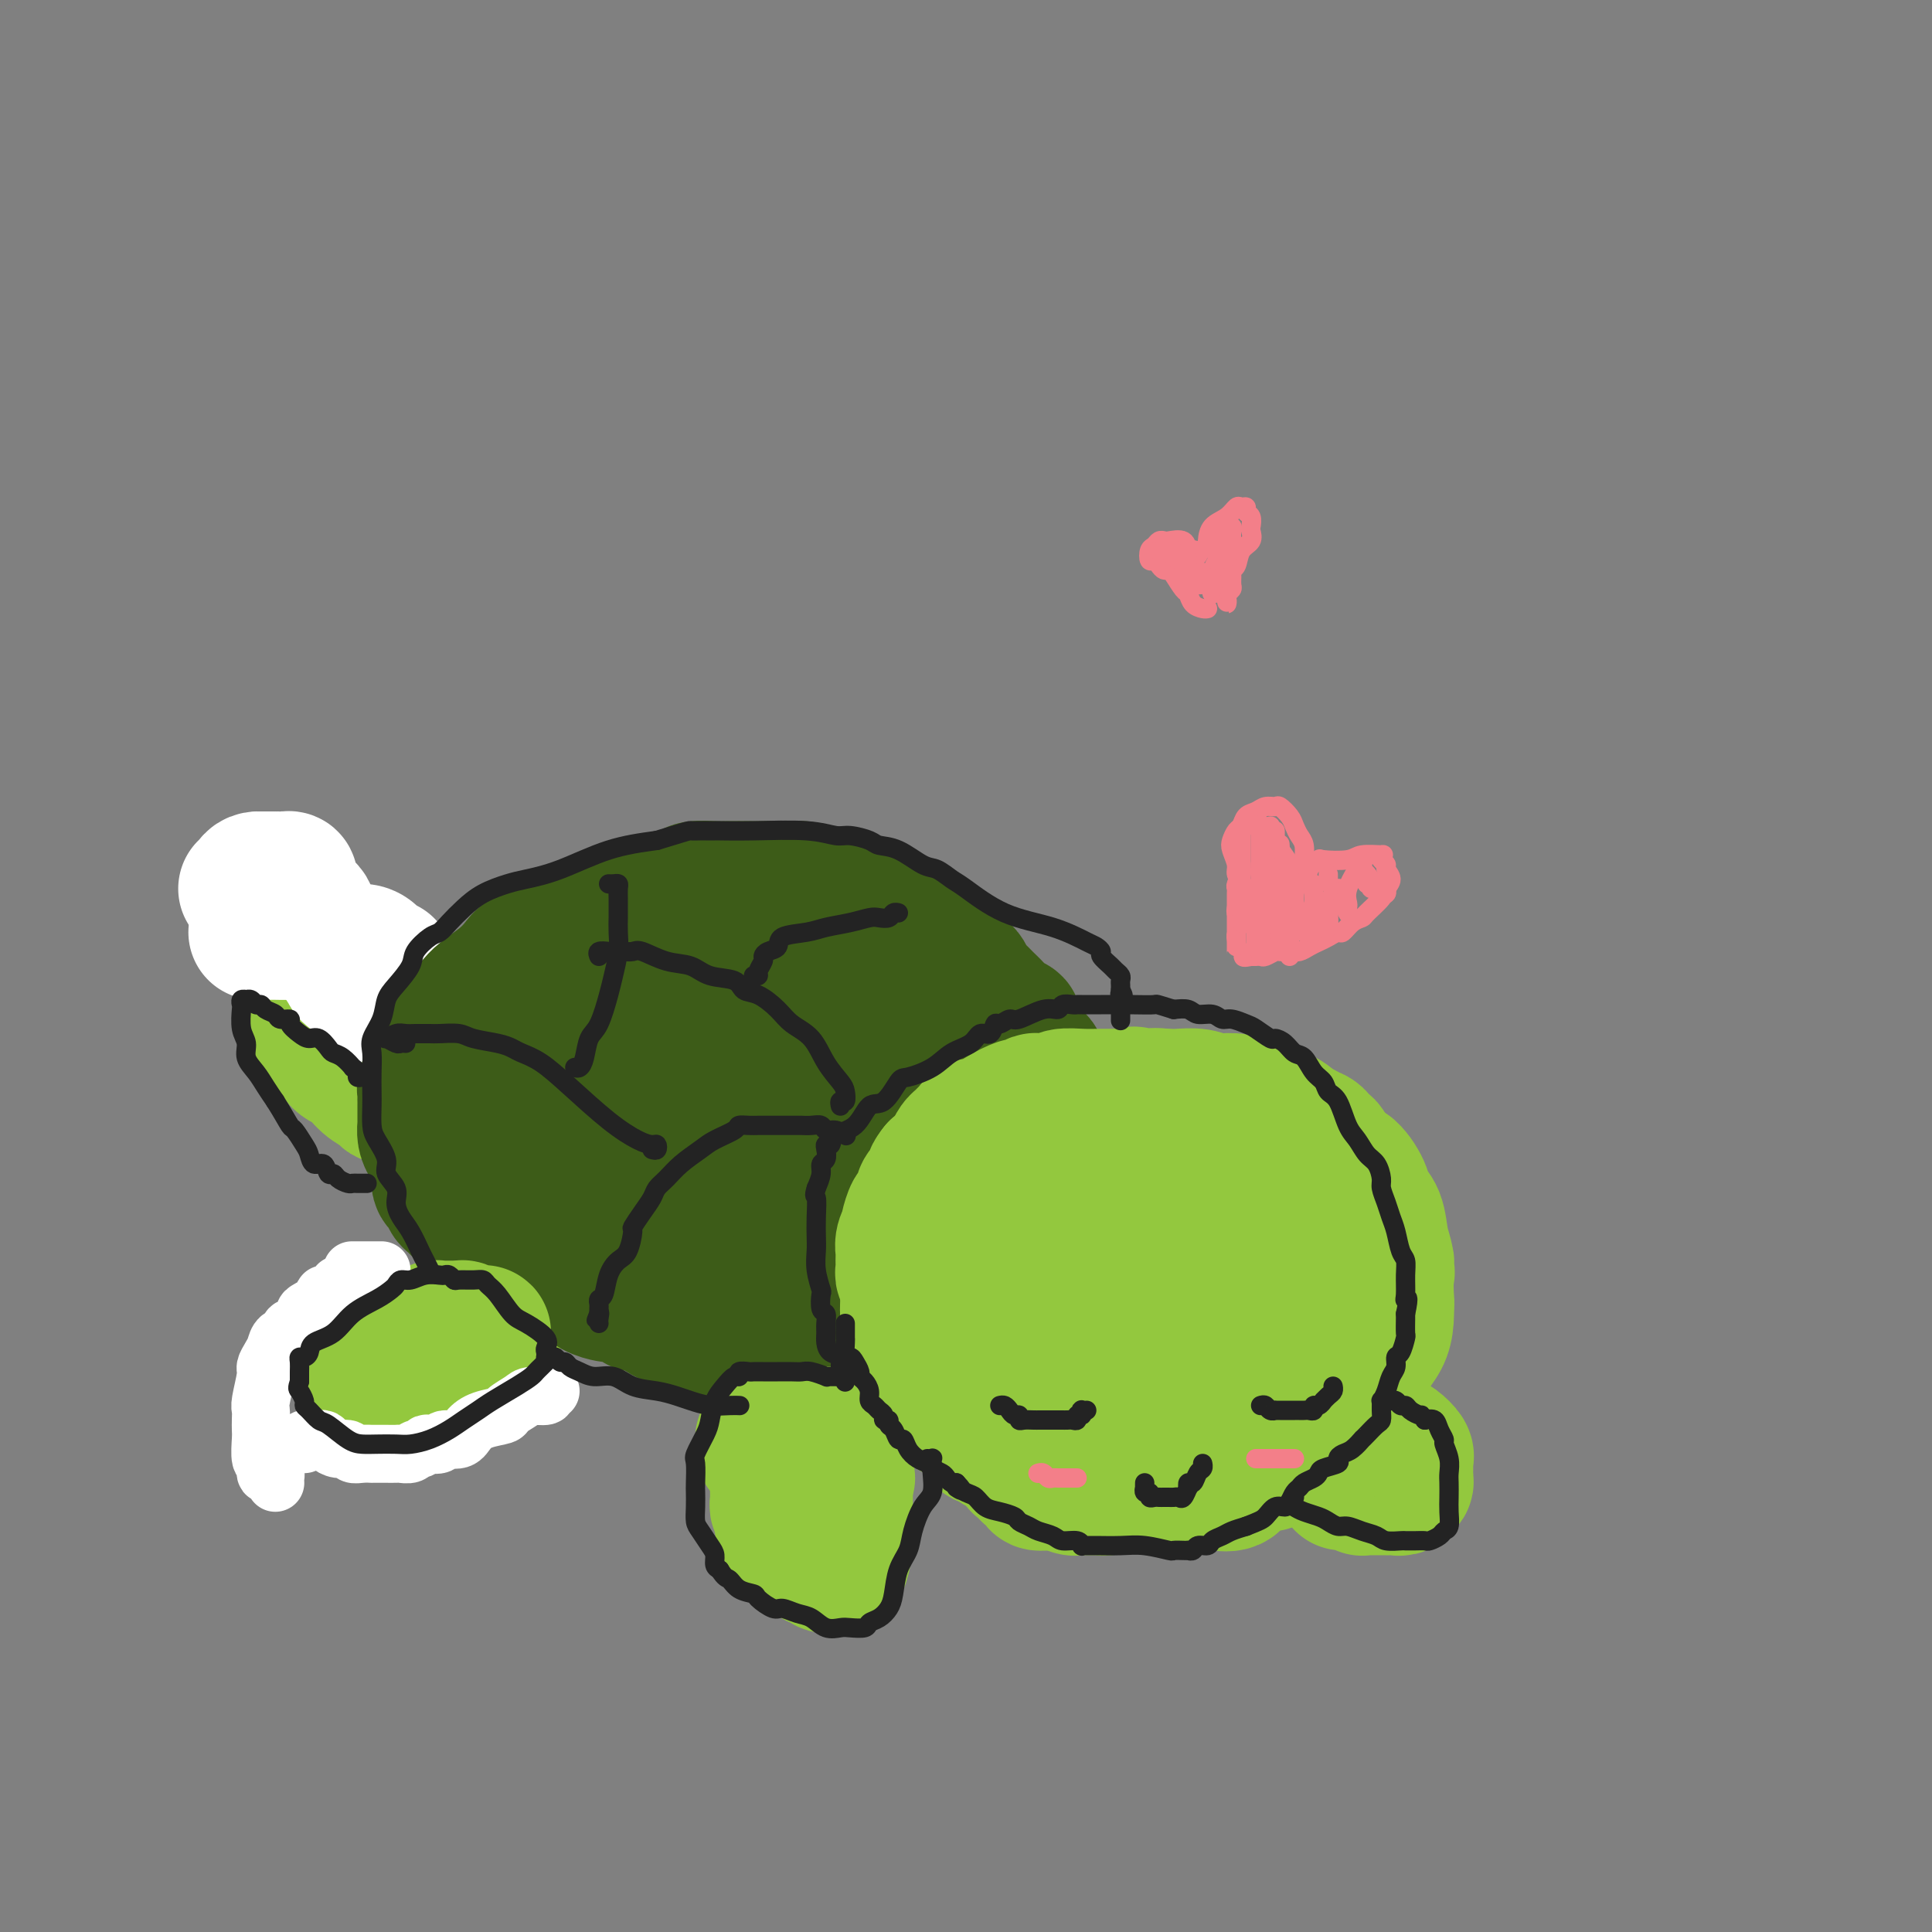 <svg viewBox='0 0 400 400' version='1.1' xmlns='http://www.w3.org/2000/svg' xmlns:xlink='http://www.w3.org/1999/xlink'><rect x="0" y="0" width="400" height="400" fill="#808080" stroke="none"/><g fill='none' stroke='#93C83E' stroke-width='28' stroke-linecap='round' stroke-linejoin='round'><path d='M209,259c0.089,0.447 0.178,0.894 0,1c-0.178,0.106 -0.624,-0.130 -1,0c-0.376,0.130 -0.683,0.626 -1,1c-0.317,0.374 -0.643,0.625 -1,1c-0.357,0.375 -0.745,0.874 -1,1c-0.255,0.126 -0.378,-0.122 -1,0c-0.622,0.122 -1.742,0.612 -2,1c-0.258,0.388 0.348,0.674 0,1c-0.348,0.326 -1.648,0.692 -2,1c-0.352,0.308 0.245,0.559 0,1c-0.245,0.441 -1.333,1.074 -2,2c-0.667,0.926 -0.912,2.147 -1,3c-0.088,0.853 -0.020,1.339 0,2c0.020,0.661 -0.007,1.499 0,2c0.007,0.501 0.047,0.666 0,1c-0.047,0.334 -0.182,0.839 0,2c0.182,1.161 0.681,2.979 1,4c0.319,1.021 0.457,1.246 1,2c0.543,0.754 1.492,2.036 2,3c0.508,0.964 0.577,1.610 1,2c0.423,0.390 1.200,0.523 2,1c0.800,0.477 1.623,1.296 2,2c0.377,0.704 0.310,1.293 1,2c0.690,0.707 2.138,1.534 3,2c0.862,0.466 1.137,0.572 2,1c0.863,0.428 2.314,1.178 3,2c0.686,0.822 0.607,1.715 1,2c0.393,0.285 1.260,-0.039 2,0c0.740,0.039 1.354,0.440 2,1c0.646,0.560 1.323,1.280 2,2'/><path d='M222,305c4.065,3.646 2.228,1.762 2,1c-0.228,-0.762 1.153,-0.400 2,0c0.847,0.400 1.161,0.839 2,1c0.839,0.161 2.202,0.043 3,0c0.798,-0.043 1.030,-0.012 2,0c0.970,0.012 2.680,0.003 4,0c1.320,-0.003 2.252,-0.001 3,0c0.748,0.001 1.312,0.000 2,0c0.688,-0.000 1.501,-0.000 2,0c0.499,0.000 0.683,0.000 1,0c0.317,-0.000 0.765,-0.001 1,0c0.235,0.001 0.255,0.002 1,0c0.745,-0.002 2.216,-0.007 3,0c0.784,0.007 0.883,0.028 1,0c0.117,-0.028 0.253,-0.103 1,0c0.747,0.103 2.106,0.383 3,0c0.894,-0.383 1.323,-1.430 2,-2c0.677,-0.570 1.604,-0.663 2,-1c0.396,-0.337 0.263,-0.916 1,-1c0.737,-0.084 2.343,0.328 3,0c0.657,-0.328 0.364,-1.396 1,-2c0.636,-0.604 2.202,-0.743 3,-1c0.798,-0.257 0.828,-0.631 1,-1c0.172,-0.369 0.488,-0.731 1,-1c0.512,-0.269 1.222,-0.443 2,-1c0.778,-0.557 1.623,-1.496 2,-2c0.377,-0.504 0.286,-0.571 1,-1c0.714,-0.429 2.233,-1.218 3,-2c0.767,-0.782 0.784,-1.557 1,-2c0.216,-0.443 0.633,-0.555 1,-1c0.367,-0.445 0.683,-1.222 1,-2'/><path d='M280,287c3.744,-3.534 0.604,-2.370 0,-2c-0.604,0.370 1.326,-0.053 2,-1c0.674,-0.947 0.090,-2.417 0,-4c-0.090,-1.583 0.313,-3.279 1,-4c0.687,-0.721 1.659,-0.466 2,-1c0.341,-0.534 0.050,-1.859 0,-3c-0.050,-1.141 0.142,-2.100 0,-3c-0.142,-0.900 -0.618,-1.740 -1,-3c-0.382,-1.260 -0.668,-2.939 -1,-4c-0.332,-1.061 -0.708,-1.505 -1,-2c-0.292,-0.495 -0.500,-1.041 -1,-2c-0.500,-0.959 -1.292,-2.332 -2,-3c-0.708,-0.668 -1.330,-0.631 -2,-1c-0.670,-0.369 -1.387,-1.145 -2,-2c-0.613,-0.855 -1.122,-1.788 -2,-2c-0.878,-0.212 -2.125,0.298 -3,0c-0.875,-0.298 -1.378,-1.403 -2,-2c-0.622,-0.597 -1.362,-0.684 -2,-1c-0.638,-0.316 -1.173,-0.859 -2,-1c-0.827,-0.141 -1.945,0.120 -3,0c-1.055,-0.120 -2.047,-0.621 -3,-1c-0.953,-0.379 -1.867,-0.638 -3,-1c-1.133,-0.362 -2.485,-0.829 -3,-1c-0.515,-0.171 -0.193,-0.046 -1,0c-0.807,0.046 -2.741,0.012 -4,0c-1.259,-0.012 -1.841,-0.003 -3,0c-1.159,0.003 -2.893,0.001 -4,0c-1.107,-0.001 -1.585,-0.000 -2,0c-0.415,0.000 -0.765,0.000 -1,0c-0.235,-0.000 -0.353,-0.000 -1,0c-0.647,0.000 -1.824,0.000 -3,0'/><path d='M233,243c-5.344,-0.241 -3.203,0.657 -3,1c0.203,0.343 -1.530,0.132 -3,0c-1.470,-0.132 -2.676,-0.186 -3,0c-0.324,0.186 0.235,0.613 0,1c-0.235,0.387 -1.263,0.734 -2,1c-0.737,0.266 -1.181,0.453 -2,1c-0.819,0.547 -2.012,1.456 -3,2c-0.988,0.544 -1.770,0.724 -2,1c-0.230,0.276 0.093,0.649 0,1c-0.093,0.351 -0.603,0.679 -1,1c-0.397,0.321 -0.683,0.634 -1,1c-0.317,0.366 -0.666,0.783 -1,1c-0.334,0.217 -0.653,0.232 -1,1c-0.347,0.768 -0.724,2.287 -1,3c-0.276,0.713 -0.452,0.618 -1,1c-0.548,0.382 -1.467,1.241 -2,2c-0.533,0.759 -0.679,1.418 -1,2c-0.321,0.582 -0.816,1.088 -1,2c-0.184,0.912 -0.058,2.229 0,3c0.058,0.771 0.049,0.997 0,2c-0.049,1.003 -0.137,2.782 0,4c0.137,1.218 0.500,1.873 1,3c0.500,1.127 1.138,2.726 2,4c0.862,1.274 1.949,2.222 3,3c1.051,0.778 2.066,1.387 3,2c0.934,0.613 1.788,1.229 3,2c1.212,0.771 2.780,1.695 4,2c1.220,0.305 2.090,-0.011 4,0c1.910,0.011 4.860,0.349 7,1c2.140,0.651 3.468,1.615 5,2c1.532,0.385 3.266,0.193 5,0'/><path d='M242,293c4.802,0.763 4.308,0.171 5,0c0.692,-0.171 2.570,0.079 4,0c1.430,-0.079 2.413,-0.487 4,-1c1.587,-0.513 3.778,-1.130 5,-2c1.222,-0.870 1.476,-1.994 2,-3c0.524,-1.006 1.318,-1.894 2,-3c0.682,-1.106 1.254,-2.430 2,-4c0.746,-1.570 1.667,-3.386 2,-5c0.333,-1.614 0.077,-3.028 0,-4c-0.077,-0.972 0.025,-1.504 0,-3c-0.025,-1.496 -0.178,-3.956 -1,-5c-0.822,-1.044 -2.312,-0.672 -4,-1c-1.688,-0.328 -3.575,-1.357 -5,-2c-1.425,-0.643 -2.390,-0.899 -4,-1c-1.610,-0.101 -3.866,-0.047 -6,0c-2.134,0.047 -4.146,0.086 -6,0c-1.854,-0.086 -3.549,-0.296 -5,0c-1.451,0.296 -2.660,1.099 -4,2c-1.340,0.901 -2.813,1.901 -4,2c-1.187,0.099 -2.087,-0.701 -3,0c-0.913,0.701 -1.837,2.904 -3,4c-1.163,1.096 -2.563,1.084 -3,2c-0.437,0.916 0.091,2.761 0,4c-0.091,1.239 -0.800,1.873 -1,3c-0.200,1.127 0.109,2.747 1,4c0.891,1.253 2.365,2.140 4,3c1.635,0.860 3.430,1.692 5,2c1.570,0.308 2.916,0.093 4,0c1.084,-0.093 1.907,-0.063 3,0c1.093,0.063 2.455,0.161 4,0c1.545,-0.161 3.272,-0.580 5,-1'/><path d='M245,284c3.605,-0.276 2.117,-1.465 2,-2c-0.117,-0.535 1.135,-0.414 2,-1c0.865,-0.586 1.342,-1.878 2,-3c0.658,-1.122 1.499,-2.075 2,-3c0.501,-0.925 0.664,-1.822 1,-3c0.336,-1.178 0.844,-2.638 1,-4c0.156,-1.362 -0.041,-2.626 0,-4c0.041,-1.374 0.318,-2.859 0,-4c-0.318,-1.141 -1.233,-1.938 -2,-3c-0.767,-1.062 -1.387,-2.390 -2,-3c-0.613,-0.610 -1.221,-0.503 -2,-1c-0.779,-0.497 -1.730,-1.597 -3,-2c-1.270,-0.403 -2.858,-0.108 -4,0c-1.142,0.108 -1.839,0.029 -3,0c-1.161,-0.029 -2.788,-0.007 -4,0c-1.212,0.007 -2.009,-0.000 -3,0c-0.991,0.000 -2.176,0.008 -3,0c-0.824,-0.008 -1.288,-0.032 -2,0c-0.712,0.032 -1.670,0.121 -3,0c-1.330,-0.121 -3.030,-0.453 -4,0c-0.970,0.453 -1.211,1.690 -2,2c-0.789,0.310 -2.126,-0.306 -3,0c-0.874,0.306 -1.284,1.535 -2,2c-0.716,0.465 -1.737,0.166 -2,0c-0.263,-0.166 0.232,-0.199 0,0c-0.232,0.199 -1.189,0.630 -2,1c-0.811,0.370 -1.474,0.679 -2,1c-0.526,0.321 -0.914,0.653 -1,1c-0.086,0.347 0.131,0.709 0,1c-0.131,0.291 -0.609,0.512 -1,1c-0.391,0.488 -0.696,1.244 -1,2'/><path d='M204,262c-2.638,1.850 -1.232,0.974 -1,1c0.232,0.026 -0.708,0.954 -1,2c-0.292,1.046 0.065,2.209 0,3c-0.065,0.791 -0.553,1.211 -1,2c-0.447,0.789 -0.853,1.948 -1,3c-0.147,1.052 -0.037,1.998 0,3c0.037,1.002 -0.001,2.061 0,3c0.001,0.939 0.041,1.758 0,2c-0.041,0.242 -0.161,-0.093 0,0c0.161,0.093 0.604,0.613 1,1c0.396,0.387 0.745,0.640 1,1c0.255,0.360 0.415,0.828 1,1c0.585,0.172 1.596,0.049 2,0c0.404,-0.049 0.202,-0.025 0,0'/><path d='M161,307c-0.001,0.333 -0.001,0.667 0,1c0.001,0.333 0.004,0.667 0,1c-0.004,0.333 -0.015,0.665 0,1c0.015,0.335 0.056,0.671 0,1c-0.056,0.329 -0.208,0.650 0,1c0.208,0.350 0.775,0.727 1,1c0.225,0.273 0.107,0.440 0,1c-0.107,0.560 -0.202,1.512 0,2c0.202,0.488 0.702,0.512 1,1c0.298,0.488 0.393,1.441 1,2c0.607,0.559 1.726,0.723 2,1c0.274,0.277 -0.295,0.666 0,1c0.295,0.334 1.455,0.611 2,1c0.545,0.389 0.475,0.888 1,1c0.525,0.112 1.646,-0.163 2,0c0.354,0.163 -0.059,0.763 0,1c0.059,0.237 0.590,0.111 1,0c0.410,-0.111 0.698,-0.208 1,0c0.302,0.208 0.617,0.721 1,0c0.383,-0.721 0.835,-2.675 1,-4c0.165,-1.325 0.044,-2.022 0,-3c-0.044,-0.978 -0.011,-2.237 0,-4c0.011,-1.763 -0.000,-4.031 0,-5c0.000,-0.969 0.012,-0.641 0,-1c-0.012,-0.359 -0.049,-1.406 0,-2c0.049,-0.594 0.184,-0.734 0,-1c-0.184,-0.266 -0.689,-0.659 -1,-1c-0.311,-0.341 -0.430,-0.630 -1,-1c-0.570,-0.370 -1.591,-0.820 -2,-1c-0.409,-0.180 -0.204,-0.090 0,0'/><path d='M171,301c-0.874,-0.570 -1.060,0.006 -1,0c0.060,-0.006 0.367,-0.593 0,-1c-0.367,-0.407 -1.408,-0.635 -2,-1c-0.592,-0.365 -0.736,-0.868 -1,-1c-0.264,-0.132 -0.649,0.109 -1,0c-0.351,-0.109 -0.668,-0.566 -1,-1c-0.332,-0.434 -0.680,-0.845 -1,-1c-0.320,-0.155 -0.611,-0.053 -1,0c-0.389,0.053 -0.875,0.056 -1,0c-0.125,-0.056 0.110,-0.170 0,0c-0.110,0.170 -0.565,0.623 -1,1c-0.435,0.377 -0.849,0.679 -1,1c-0.151,0.321 -0.041,0.661 0,1c0.041,0.339 0.011,0.679 0,1c-0.011,0.321 -0.003,0.625 0,1c0.003,0.375 0.001,0.821 0,1c-0.001,0.179 -0.000,0.089 0,0'/><path d='M278,307c0.331,-0.008 0.663,-0.016 1,0c0.337,0.016 0.681,0.057 1,0c0.319,-0.057 0.614,-0.211 1,0c0.386,0.211 0.863,0.789 1,1c0.137,0.211 -0.065,0.057 0,0c0.065,-0.057 0.399,-0.015 1,0c0.601,0.015 1.470,0.004 2,0c0.530,-0.004 0.720,0.000 1,0c0.280,-0.000 0.648,-0.004 1,0c0.352,0.004 0.686,0.016 1,0c0.314,-0.016 0.606,-0.060 1,0c0.394,0.060 0.890,0.224 1,0c0.110,-0.224 -0.167,-0.837 0,-1c0.167,-0.163 0.776,0.125 1,0c0.224,-0.125 0.061,-0.662 0,-1c-0.061,-0.338 -0.022,-0.475 0,-1c0.022,-0.525 0.027,-1.437 0,-2c-0.027,-0.563 -0.086,-0.777 0,-1c0.086,-0.223 0.318,-0.455 0,-1c-0.318,-0.545 -1.184,-1.404 -2,-2c-0.816,-0.596 -1.582,-0.929 -2,-1c-0.418,-0.071 -0.490,0.121 -1,0c-0.510,-0.121 -1.460,-0.554 -2,-1c-0.540,-0.446 -0.669,-0.904 -1,-1c-0.331,-0.096 -0.862,0.170 -1,0c-0.138,-0.170 0.118,-0.778 0,-1c-0.118,-0.222 -0.609,-0.060 -1,0c-0.391,0.060 -0.683,0.017 -1,0c-0.317,-0.017 -0.658,-0.009 -1,0'/><path d='M279,295c-1.778,-0.622 -1.222,-0.178 -1,0c0.222,0.178 0.111,0.089 0,0'/><path d='M77,282c-0.547,-0.002 -1.093,-0.003 -1,0c0.093,0.003 0.826,0.012 1,0c0.174,-0.012 -0.210,-0.045 0,0c0.210,0.045 1.014,0.167 2,0c0.986,-0.167 2.153,-0.622 3,-1c0.847,-0.378 1.372,-0.680 2,-1c0.628,-0.320 1.357,-0.659 2,-1c0.643,-0.341 1.198,-0.684 2,-1c0.802,-0.316 1.849,-0.606 3,-1c1.151,-0.394 2.404,-0.893 3,-1c0.596,-0.107 0.534,0.179 1,0c0.466,-0.179 1.459,-0.822 2,-1c0.541,-0.178 0.628,0.110 1,0c0.372,-0.110 1.028,-0.618 2,-1c0.972,-0.382 2.261,-0.639 3,-1c0.739,-0.361 0.930,-0.828 1,-1c0.070,-0.172 0.020,-0.049 0,0c-0.020,0.049 -0.010,0.025 0,0'/><path d='M81,227c-0.382,0.075 -0.763,0.150 -1,0c-0.237,-0.150 -0.328,-0.524 -1,-1c-0.672,-0.476 -1.924,-1.053 -3,-2c-1.076,-0.947 -1.977,-2.263 -3,-3c-1.023,-0.737 -2.168,-0.897 -3,-2c-0.832,-1.103 -1.351,-3.151 -2,-4c-0.649,-0.849 -1.428,-0.500 -2,-1c-0.572,-0.500 -0.938,-1.851 -1,-3c-0.062,-1.149 0.180,-2.098 0,-3c-0.180,-0.902 -0.780,-1.757 -1,-2c-0.220,-0.243 -0.059,0.127 0,0c0.059,-0.127 0.017,-0.751 0,-1c-0.017,-0.249 -0.008,-0.125 0,0'/></g>
<g fill='none' stroke='#FFFFFF' stroke-width='28' stroke-linecap='round' stroke-linejoin='round'><path d='M104,220c-0.666,0.120 -1.332,0.241 -2,0c-0.668,-0.241 -1.339,-0.843 -2,-1c-0.661,-0.157 -1.313,0.130 -2,0c-0.687,-0.130 -1.411,-0.678 -2,-1c-0.589,-0.322 -1.045,-0.419 -2,-1c-0.955,-0.581 -2.409,-1.646 -3,-2c-0.591,-0.354 -0.318,0.005 -1,0c-0.682,-0.005 -2.319,-0.372 -3,-1c-0.681,-0.628 -0.407,-1.518 -1,-2c-0.593,-0.482 -2.054,-0.557 -3,-1c-0.946,-0.443 -1.376,-1.255 -2,-2c-0.624,-0.745 -1.441,-1.425 -2,-2c-0.559,-0.575 -0.860,-1.046 -2,-2c-1.140,-0.954 -3.120,-2.391 -4,-3c-0.880,-0.609 -0.661,-0.389 -1,-1c-0.339,-0.611 -1.238,-2.054 -2,-3c-0.762,-0.946 -1.388,-1.394 -2,-2c-0.612,-0.606 -1.210,-1.370 -2,-2c-0.790,-0.630 -1.770,-1.124 -2,-2c-0.230,-0.876 0.292,-2.132 0,-3c-0.292,-0.868 -1.398,-1.347 -2,-2c-0.602,-0.653 -0.700,-1.482 -1,-2c-0.300,-0.518 -0.801,-0.727 -1,-1c-0.199,-0.273 -0.095,-0.609 0,-1c0.095,-0.391 0.180,-0.837 0,-1c-0.180,-0.163 -0.626,-0.044 -1,0c-0.374,0.044 -0.678,0.012 -1,0c-0.322,-0.012 -0.664,-0.003 -1,0c-0.336,0.003 -0.667,0.001 -1,0c-0.333,-0.001 -0.666,-0.000 -1,0c-0.334,0.000 -0.667,0.000 -1,0'/><path d='M54,182c-1.397,-0.144 -1.891,0.497 -2,1c-0.109,0.503 0.167,0.867 0,1c-0.167,0.133 -0.776,0.036 -1,0c-0.224,-0.036 -0.064,-0.010 0,0c0.064,0.010 0.032,0.005 0,0'/><path d='M53,193c0.689,0.002 1.378,0.004 2,0c0.622,-0.004 1.179,-0.013 2,0c0.821,0.013 1.908,0.050 3,0c1.092,-0.050 2.189,-0.186 3,0c0.811,0.186 1.334,0.692 2,1c0.666,0.308 1.474,0.416 3,1c1.526,0.584 3.771,1.645 5,2c1.229,0.355 1.443,0.004 2,0c0.557,-0.004 1.456,0.339 2,1c0.544,0.661 0.734,1.641 1,2c0.266,0.359 0.610,0.097 1,0c0.390,-0.097 0.826,-0.028 1,0c0.174,0.028 0.087,0.014 0,0'/></g>
<g fill='none' stroke='#3D5C18' stroke-width='28' stroke-linecap='round' stroke-linejoin='round'><path d='M179,283c-0.347,0.009 -0.694,0.018 -1,0c-0.306,-0.018 -0.571,-0.061 -1,0c-0.429,0.061 -1.023,0.228 -2,0c-0.977,-0.228 -2.338,-0.849 -3,-1c-0.662,-0.151 -0.627,0.168 -1,0c-0.373,-0.168 -1.155,-0.822 -2,-1c-0.845,-0.178 -1.752,0.120 -3,0c-1.248,-0.120 -2.836,-0.659 -4,-1c-1.164,-0.341 -1.903,-0.485 -3,-1c-1.097,-0.515 -2.553,-1.399 -4,-2c-1.447,-0.601 -2.884,-0.917 -4,-1c-1.116,-0.083 -1.912,0.067 -3,0c-1.088,-0.067 -2.469,-0.352 -3,-1c-0.531,-0.648 -0.212,-1.660 -1,-2c-0.788,-0.340 -2.681,-0.008 -4,0c-1.319,0.008 -2.062,-0.310 -3,-1c-0.938,-0.690 -2.071,-1.754 -3,-2c-0.929,-0.246 -1.655,0.324 -2,0c-0.345,-0.324 -0.308,-1.544 -1,-2c-0.692,-0.456 -2.113,-0.149 -3,0c-0.887,0.149 -1.240,0.141 -2,0c-0.760,-0.141 -1.928,-0.414 -3,-1c-1.072,-0.586 -2.049,-1.484 -3,-2c-0.951,-0.516 -1.878,-0.649 -3,-1c-1.122,-0.351 -2.441,-0.921 -3,-1c-0.559,-0.079 -0.360,0.333 -1,0c-0.640,-0.333 -2.119,-1.413 -3,-2c-0.881,-0.587 -1.164,-0.683 -2,-1c-0.836,-0.317 -2.225,-0.855 -3,-1c-0.775,-0.145 -0.936,0.101 -1,0c-0.064,-0.101 -0.032,-0.551 0,-1'/><path d='M104,258c-7.002,-2.676 -2.506,-0.367 -1,0c1.506,0.367 0.024,-1.210 -1,-2c-1.024,-0.790 -1.588,-0.794 -2,-1c-0.412,-0.206 -0.670,-0.615 -1,-1c-0.330,-0.385 -0.732,-0.747 -1,-1c-0.268,-0.253 -0.401,-0.396 -1,-1c-0.599,-0.604 -1.662,-1.667 -2,-2c-0.338,-0.333 0.050,0.066 0,0c-0.050,-0.066 -0.539,-0.595 -1,-1c-0.461,-0.405 -0.894,-0.685 -1,-1c-0.106,-0.315 0.116,-0.666 0,-1c-0.116,-0.334 -0.571,-0.651 -1,-1c-0.429,-0.349 -0.832,-0.731 -1,-1c-0.168,-0.269 -0.100,-0.424 0,-1c0.100,-0.576 0.233,-1.571 0,-2c-0.233,-0.429 -0.833,-0.291 -1,-1c-0.167,-0.709 0.099,-2.266 0,-3c-0.099,-0.734 -0.562,-0.645 -1,-1c-0.438,-0.355 -0.849,-1.155 -1,-2c-0.151,-0.845 -0.040,-1.736 0,-2c0.040,-0.264 0.011,0.098 0,0c-0.011,-0.098 -0.003,-0.656 0,-1c0.003,-0.344 0.001,-0.473 0,-1c-0.001,-0.527 -0.001,-1.451 0,-2c0.001,-0.549 0.005,-0.723 0,-1c-0.005,-0.277 -0.017,-0.658 0,-1c0.017,-0.342 0.063,-0.644 0,-1c-0.063,-0.356 -0.233,-0.766 0,-1c0.233,-0.234 0.870,-0.294 1,-1c0.130,-0.706 -0.249,-2.059 0,-3c0.249,-0.941 1.124,-1.471 2,-2'/><path d='M91,219c0.411,-2.528 -0.062,-0.849 0,-1c0.062,-0.151 0.660,-2.134 1,-3c0.340,-0.866 0.423,-0.616 1,-1c0.577,-0.384 1.647,-1.400 2,-2c0.353,-0.600 -0.012,-0.782 0,-1c0.012,-0.218 0.402,-0.470 1,-1c0.598,-0.530 1.405,-1.336 2,-2c0.595,-0.664 0.978,-1.185 2,-2c1.022,-0.815 2.684,-1.923 4,-3c1.316,-1.077 2.287,-2.121 3,-3c0.713,-0.879 1.169,-1.591 2,-2c0.831,-0.409 2.038,-0.515 3,-1c0.962,-0.485 1.680,-1.348 3,-2c1.320,-0.652 3.241,-1.092 5,-2c1.759,-0.908 3.354,-2.285 5,-3c1.646,-0.715 3.341,-0.769 5,-1c1.659,-0.231 3.282,-0.640 4,-1c0.718,-0.360 0.531,-0.671 1,-1c0.469,-0.329 1.594,-0.677 3,-1c1.406,-0.323 3.093,-0.623 4,-1c0.907,-0.377 1.032,-0.833 2,-1c0.968,-0.167 2.777,-0.046 4,0c1.223,0.046 1.859,0.015 3,0c1.141,-0.015 2.787,-0.016 4,0c1.213,0.016 1.993,0.050 4,0c2.007,-0.050 5.239,-0.182 7,0c1.761,0.182 2.049,0.679 3,1c0.951,0.321 2.564,0.468 4,1c1.436,0.532 2.694,1.451 4,2c1.306,0.549 2.659,0.728 4,1c1.341,0.272 2.671,0.636 4,1'/><path d='M185,190c3.535,1.363 2.873,1.769 3,2c0.127,0.231 1.042,0.286 2,1c0.958,0.714 1.958,2.088 3,3c1.042,0.912 2.125,1.362 3,2c0.875,0.638 1.543,1.466 2,2c0.457,0.534 0.703,0.776 1,1c0.297,0.224 0.646,0.430 1,1c0.354,0.570 0.713,1.504 1,2c0.287,0.496 0.501,0.552 1,1c0.499,0.448 1.281,1.286 2,2c0.719,0.714 1.373,1.305 2,2c0.627,0.695 1.225,1.496 2,2c0.775,0.504 1.727,0.711 2,1c0.273,0.289 -0.134,0.658 0,1c0.134,0.342 0.809,0.655 1,1c0.191,0.345 -0.103,0.722 0,1c0.103,0.278 0.602,0.456 1,1c0.398,0.544 0.694,1.455 1,2c0.306,0.545 0.622,0.723 1,1c0.378,0.277 0.819,0.652 1,1c0.181,0.348 0.102,0.668 0,1c-0.102,0.332 -0.226,0.677 0,1c0.226,0.323 0.803,0.623 1,1c0.197,0.377 0.015,0.832 0,1c-0.015,0.168 0.139,0.048 0,0c-0.139,-0.048 -0.569,-0.024 -1,0'/><path d='M215,224c0.634,1.749 -0.281,0.622 -1,0c-0.719,-0.622 -1.241,-0.740 -2,0c-0.759,0.740 -1.753,2.338 -3,3c-1.247,0.662 -2.746,0.389 -4,1c-1.254,0.611 -2.264,2.105 -3,3c-0.736,0.895 -1.198,1.191 -2,2c-0.802,0.809 -1.943,2.132 -3,3c-1.057,0.868 -2.028,1.282 -3,2c-0.972,0.718 -1.944,1.739 -3,3c-1.056,1.261 -2.197,2.761 -3,4c-0.803,1.239 -1.266,2.217 -2,3c-0.734,0.783 -1.737,1.369 -2,2c-0.263,0.631 0.213,1.306 0,2c-0.213,0.694 -1.115,1.408 -2,2c-0.885,0.592 -1.753,1.061 -2,2c-0.247,0.939 0.126,2.349 0,3c-0.126,0.651 -0.751,0.542 -1,1c-0.249,0.458 -0.123,1.484 0,2c0.123,0.516 0.243,0.521 0,1c-0.243,0.479 -0.850,1.431 -1,2c-0.150,0.569 0.156,0.753 0,1c-0.156,0.247 -0.774,0.555 -1,1c-0.226,0.445 -0.060,1.025 0,1c0.060,-0.025 0.013,-0.656 0,-1c-0.013,-0.344 0.007,-0.402 0,-1c-0.007,-0.598 -0.040,-1.738 0,-3c0.040,-1.262 0.154,-2.646 0,-4c-0.154,-1.354 -0.577,-2.677 -1,-4'/><path d='M176,255c-0.274,-2.586 -0.461,-2.550 -1,-3c-0.539,-0.450 -1.432,-1.385 -2,-2c-0.568,-0.615 -0.811,-0.909 -1,-1c-0.189,-0.091 -0.323,0.021 -1,0c-0.677,-0.021 -1.896,-0.175 -3,0c-1.104,0.175 -2.094,0.677 -3,1c-0.906,0.323 -1.730,0.465 -3,1c-1.270,0.535 -2.988,1.464 -4,2c-1.012,0.536 -1.319,0.679 -2,1c-0.681,0.321 -1.735,0.818 -3,1c-1.265,0.182 -2.740,0.048 -4,0c-1.260,-0.048 -2.304,-0.009 -3,0c-0.696,0.009 -1.044,-0.013 -2,0c-0.956,0.013 -2.521,0.059 -4,0c-1.479,-0.059 -2.874,-0.223 -4,-1c-1.126,-0.777 -1.984,-2.166 -3,-3c-1.016,-0.834 -2.191,-1.114 -3,-2c-0.809,-0.886 -1.252,-2.377 -2,-3c-0.748,-0.623 -1.799,-0.379 -2,-1c-0.201,-0.621 0.450,-2.106 0,-3c-0.450,-0.894 -2.001,-1.198 -3,-2c-0.999,-0.802 -1.444,-2.102 -2,-3c-0.556,-0.898 -1.221,-1.394 -2,-2c-0.779,-0.606 -1.673,-1.324 -2,-2c-0.327,-0.676 -0.088,-1.312 0,-2c0.088,-0.688 0.024,-1.429 0,-2c-0.024,-0.571 -0.009,-0.974 0,-1c0.009,-0.026 0.013,0.323 0,0c-0.013,-0.323 -0.042,-1.318 0,-2c0.042,-0.682 0.155,-1.052 1,-2c0.845,-0.948 2.423,-2.474 4,-4'/><path d='M122,220c1.211,-1.208 1.738,-1.227 3,-2c1.262,-0.773 3.259,-2.298 5,-3c1.741,-0.702 3.226,-0.581 5,-1c1.774,-0.419 3.838,-1.378 7,-2c3.162,-0.622 7.423,-0.906 11,-1c3.577,-0.094 6.472,0.002 9,0c2.528,-0.002 4.690,-0.103 7,0c2.310,0.103 4.768,0.410 6,1c1.232,0.590 1.240,1.463 2,2c0.760,0.537 2.274,0.737 3,1c0.726,0.263 0.666,0.590 1,1c0.334,0.410 1.062,0.903 2,2c0.938,1.097 2.084,2.796 3,4c0.916,1.204 1.600,1.912 2,3c0.400,1.088 0.515,2.557 1,3c0.485,0.443 1.341,-0.141 2,0c0.659,0.141 1.122,1.006 1,1c-0.122,-0.006 -0.830,-0.885 -1,-1c-0.170,-0.115 0.199,0.533 -1,0c-1.199,-0.533 -3.967,-2.248 -6,-3c-2.033,-0.752 -3.331,-0.541 -5,-1c-1.669,-0.459 -3.708,-1.588 -6,-2c-2.292,-0.412 -4.837,-0.107 -7,0c-2.163,0.107 -3.943,0.017 -6,0c-2.057,-0.017 -4.391,0.040 -6,0c-1.609,-0.040 -2.493,-0.176 -4,0c-1.507,0.176 -3.636,0.663 -5,1c-1.364,0.337 -1.961,0.525 -3,1c-1.039,0.475 -2.519,1.238 -4,2'/><path d='M138,226c-2.908,1.083 -4.180,1.792 -6,2c-1.820,0.208 -4.190,-0.084 -6,0c-1.810,0.084 -3.062,0.543 -4,1c-0.938,0.457 -1.564,0.911 -2,1c-0.436,0.089 -0.683,-0.187 -1,0c-0.317,0.187 -0.706,0.839 -1,1c-0.294,0.161 -0.495,-0.167 -1,0c-0.505,0.167 -1.314,0.830 -2,1c-0.686,0.170 -1.249,-0.152 -2,0c-0.751,0.152 -1.692,0.780 -2,1c-0.308,0.220 0.015,0.034 0,0c-0.015,-0.034 -0.370,0.085 -1,0c-0.630,-0.085 -1.535,-0.374 -1,0c0.535,0.374 2.511,1.409 4,2c1.489,0.591 2.492,0.736 4,1c1.508,0.264 3.521,0.648 6,1c2.479,0.352 5.422,0.673 8,1c2.578,0.327 4.789,0.660 7,1c2.211,0.340 4.420,0.687 6,1c1.580,0.313 2.531,0.592 4,1c1.469,0.408 3.458,0.946 5,1c1.542,0.054 2.638,-0.375 4,0c1.362,0.375 2.990,1.554 4,2c1.010,0.446 1.401,0.158 2,0c0.599,-0.158 1.405,-0.186 2,0c0.595,0.186 0.980,0.586 1,1c0.020,0.414 -0.325,0.843 0,1c0.325,0.157 1.318,0.042 2,0c0.682,-0.042 1.052,-0.012 1,0c-0.052,0.012 -0.526,0.006 -1,0'/><path d='M168,246c8.644,2.022 1.756,0.578 -1,0c-2.756,-0.578 -1.378,-0.289 0,0'/></g>
<g fill='none' stroke='#93C83E' stroke-width='28' stroke-linecap='round' stroke-linejoin='round'><path d='M159,300c-0.421,0.083 -0.842,0.167 -1,0c-0.158,-0.167 -0.053,-0.584 0,-1c0.053,-0.416 0.056,-0.829 0,-1c-0.056,-0.171 -0.169,-0.098 0,0c0.169,0.098 0.622,0.222 1,0c0.378,-0.222 0.682,-0.792 1,-1c0.318,-0.208 0.649,-0.056 1,0c0.351,0.056 0.720,0.015 1,0c0.280,-0.015 0.470,-0.004 1,0c0.530,0.004 1.399,0.001 2,0c0.601,-0.001 0.935,-0.000 1,0c0.065,0.000 -0.137,0.000 0,0c0.137,-0.000 0.615,-0.001 1,0c0.385,0.001 0.677,0.004 1,0c0.323,-0.004 0.678,-0.016 1,0c0.322,0.016 0.612,0.060 1,0c0.388,-0.060 0.874,-0.223 1,0c0.126,0.223 -0.107,0.832 0,1c0.107,0.168 0.554,-0.106 1,0c0.446,0.106 0.890,0.592 1,1c0.110,0.408 -0.114,0.739 0,1c0.114,0.261 0.567,0.451 1,1c0.433,0.549 0.847,1.455 1,2c0.153,0.545 0.044,0.727 0,1c-0.044,0.273 -0.022,0.636 0,1'/><path d='M175,305c0.928,1.404 0.249,0.912 0,1c-0.249,0.088 -0.067,0.754 0,1c0.067,0.246 0.019,0.070 0,0c-0.019,-0.070 -0.010,-0.035 0,0'/><path d='M98,281c-0.083,0.009 -0.166,0.017 0,0c0.166,-0.017 0.580,-0.060 1,0c0.420,0.060 0.844,0.223 1,0c0.156,-0.223 0.042,-0.833 0,-1c-0.042,-0.167 -0.011,0.109 0,0c0.011,-0.109 0.004,-0.604 0,-1c-0.004,-0.396 -0.004,-0.695 0,-1c0.004,-0.305 0.012,-0.618 0,-1c-0.012,-0.382 -0.045,-0.833 0,-1c0.045,-0.167 0.167,-0.048 0,0c-0.167,0.048 -0.622,0.027 -1,0c-0.378,-0.027 -0.679,-0.060 -1,0c-0.321,0.060 -0.664,0.212 -1,0c-0.336,-0.212 -0.667,-0.789 -1,-1c-0.333,-0.211 -0.668,-0.057 -1,0c-0.332,0.057 -0.662,0.015 -1,0c-0.338,-0.015 -0.683,-0.005 -1,0c-0.317,0.005 -0.607,0.005 -1,0c-0.393,-0.005 -0.891,-0.016 -1,0c-0.109,0.016 0.169,0.057 0,0c-0.169,-0.057 -0.787,-0.212 -1,0c-0.213,0.212 -0.022,0.792 0,1c0.022,0.208 -0.127,0.045 -1,0c-0.873,-0.045 -2.472,0.029 -3,0c-0.528,-0.029 0.013,-0.163 0,0c-0.013,0.163 -0.580,0.621 -1,1c-0.420,0.379 -0.691,0.680 -1,1c-0.309,0.320 -0.654,0.660 -1,1'/><path d='M83,279c-1.881,0.813 -1.082,0.845 -1,1c0.082,0.155 -0.553,0.434 -1,1c-0.447,0.566 -0.708,1.420 -1,2c-0.292,0.580 -0.617,0.887 -1,1c-0.383,0.113 -0.824,0.032 -1,0c-0.176,-0.032 -0.088,-0.016 0,0'/><path d='M204,293c-0.438,0.088 -0.876,0.176 -1,0c-0.124,-0.176 0.066,-0.616 0,-1c-0.066,-0.384 -0.389,-0.712 -1,-1c-0.611,-0.288 -1.512,-0.538 -2,-1c-0.488,-0.462 -0.563,-1.138 -1,-2c-0.437,-0.862 -1.235,-1.911 -2,-3c-0.765,-1.089 -1.496,-2.217 -2,-3c-0.504,-0.783 -0.780,-1.221 -1,-2c-0.220,-0.779 -0.384,-1.898 -1,-3c-0.616,-1.102 -1.682,-2.185 -2,-3c-0.318,-0.815 0.114,-1.362 0,-2c-0.114,-0.638 -0.774,-1.367 -1,-2c-0.226,-0.633 -0.020,-1.170 0,-2c0.020,-0.830 -0.147,-1.951 0,-3c0.147,-1.049 0.607,-2.025 1,-3c0.393,-0.975 0.719,-1.951 1,-3c0.281,-1.049 0.517,-2.173 1,-3c0.483,-0.827 1.213,-1.359 2,-2c0.787,-0.641 1.631,-1.392 2,-2c0.369,-0.608 0.262,-1.074 1,-2c0.738,-0.926 2.322,-2.313 3,-3c0.678,-0.687 0.450,-0.673 1,-1c0.550,-0.327 1.879,-0.993 3,-2c1.121,-1.007 2.035,-2.354 3,-3c0.965,-0.646 1.980,-0.591 3,-1c1.020,-0.409 2.044,-1.282 3,-2c0.956,-0.718 1.845,-1.282 3,-2c1.155,-0.718 2.575,-1.590 4,-2c1.425,-0.410 2.856,-0.357 4,-1c1.144,-0.643 2.000,-1.981 3,-3c1.000,-1.019 2.143,-1.720 3,-2c0.857,-0.280 1.429,-0.140 2,0'/><path d='M233,228c3.838,-2.238 0.934,-1.333 0,-1c-0.934,0.333 0.101,0.095 1,0c0.899,-0.095 1.661,-0.047 2,0c0.339,0.047 0.255,0.093 1,0c0.745,-0.093 2.317,-0.323 4,0c1.683,0.323 3.476,1.201 5,2c1.524,0.799 2.780,1.520 5,2c2.220,0.480 5.403,0.721 8,1c2.597,0.279 4.608,0.597 6,1c1.392,0.403 2.165,0.892 3,1c0.835,0.108 1.730,-0.164 2,0c0.270,0.164 -0.086,0.766 0,1c0.086,0.234 0.614,0.101 1,0c0.386,-0.101 0.628,-0.168 1,0c0.372,0.168 0.873,0.573 1,1c0.127,0.427 -0.119,0.877 0,1c0.119,0.123 0.605,-0.081 1,0c0.395,0.081 0.700,0.445 1,1c0.300,0.555 0.595,1.299 1,2c0.405,0.701 0.922,1.357 1,2c0.078,0.643 -0.281,1.271 0,2c0.281,0.729 1.204,1.558 2,2c0.796,0.442 1.466,0.498 2,1c0.534,0.502 0.932,1.451 1,2c0.068,0.549 -0.193,0.696 0,1c0.193,0.304 0.839,0.763 1,1c0.161,0.237 -0.164,0.251 0,1c0.164,0.749 0.817,2.232 1,3c0.183,0.768 -0.105,0.822 0,1c0.105,0.178 0.601,0.479 1,1c0.399,0.521 0.699,1.260 1,2'/><path d='M286,259c2.260,4.046 0.411,2.162 0,2c-0.411,-0.162 0.618,1.398 1,2c0.382,0.602 0.117,0.245 0,1c-0.117,0.755 -0.086,2.623 0,4c0.086,1.377 0.227,2.264 0,3c-0.227,0.736 -0.821,1.322 -1,2c-0.179,0.678 0.057,1.448 0,2c-0.057,0.552 -0.409,0.884 -1,2c-0.591,1.116 -1.423,3.015 -2,4c-0.577,0.985 -0.899,1.057 -1,1c-0.101,-0.057 0.018,-0.244 0,0c-0.018,0.244 -0.173,0.920 0,1c0.173,0.080 0.673,-0.436 1,-1c0.327,-0.564 0.480,-1.175 1,-2c0.520,-0.825 1.408,-1.865 2,-3c0.592,-1.135 0.887,-2.363 1,-4c0.113,-1.637 0.042,-3.681 0,-5c-0.042,-1.319 -0.057,-1.914 0,-3c0.057,-1.086 0.186,-2.662 0,-4c-0.186,-1.338 -0.686,-2.436 -1,-4c-0.314,-1.564 -0.443,-3.592 -1,-5c-0.557,-1.408 -1.543,-2.195 -2,-3c-0.457,-0.805 -0.387,-1.630 -1,-3c-0.613,-1.370 -1.910,-3.287 -3,-4c-1.090,-0.713 -1.973,-0.222 -3,-1c-1.027,-0.778 -2.200,-2.825 -3,-4c-0.800,-1.175 -1.229,-1.479 -2,-2c-0.771,-0.521 -1.886,-1.261 -3,-2'/><path d='M268,233c-3.222,-3.056 -2.778,-1.197 -3,-1c-0.222,0.197 -1.108,-1.267 -2,-2c-0.892,-0.733 -1.788,-0.736 -3,-1c-1.212,-0.264 -2.740,-0.789 -4,-1c-1.260,-0.211 -2.250,-0.109 -3,0c-0.750,0.109 -1.258,0.225 -2,0c-0.742,-0.225 -1.719,-0.792 -3,-1c-1.281,-0.208 -2.868,-0.056 -4,0c-1.132,0.056 -1.810,0.015 -3,0c-1.190,-0.015 -2.891,-0.004 -4,0c-1.109,0.004 -1.625,0.001 -2,0c-0.375,-0.001 -0.608,-0.001 -1,0c-0.392,0.001 -0.943,0.004 -2,0c-1.057,-0.004 -2.620,-0.015 -4,0c-1.380,0.015 -2.578,0.055 -4,0c-1.422,-0.055 -3.068,-0.207 -4,0c-0.932,0.207 -1.150,0.772 -2,1c-0.850,0.228 -2.331,0.119 -3,0c-0.669,-0.119 -0.525,-0.248 -1,0c-0.475,0.248 -1.570,0.875 -2,1c-0.430,0.125 -0.195,-0.251 -1,0c-0.805,0.251 -2.649,1.128 -4,2c-1.351,0.872 -2.207,1.739 -3,2c-0.793,0.261 -1.522,-0.086 -2,0c-0.478,0.086 -0.706,0.603 -1,1c-0.294,0.397 -0.655,0.673 -1,1c-0.345,0.327 -0.672,0.704 -1,1c-0.328,0.296 -0.655,0.512 -1,1c-0.345,0.488 -0.708,1.247 -1,2c-0.292,0.753 -0.512,1.501 -1,2c-0.488,0.499 -1.244,0.750 -2,1'/><path d='M194,242c-1.261,1.573 -0.915,1.505 -1,2c-0.085,0.495 -0.601,1.554 -1,2c-0.399,0.446 -0.682,0.277 -1,1c-0.318,0.723 -0.673,2.336 -1,3c-0.327,0.664 -0.627,0.380 -1,1c-0.373,0.620 -0.818,2.145 -1,3c-0.182,0.855 -0.101,1.040 0,1c0.101,-0.040 0.223,-0.305 0,0c-0.223,0.305 -0.792,1.181 -1,2c-0.208,0.819 -0.057,1.581 0,2c0.057,0.419 0.019,0.494 0,1c-0.019,0.506 -0.019,1.444 0,2c0.019,0.556 0.057,0.730 0,1c-0.057,0.270 -0.208,0.636 0,1c0.208,0.364 0.774,0.728 1,1c0.226,0.272 0.112,0.454 0,1c-0.112,0.546 -0.223,1.456 0,2c0.223,0.544 0.781,0.722 1,1c0.219,0.278 0.100,0.656 0,1c-0.100,0.344 -0.180,0.655 0,1c0.180,0.345 0.622,0.722 1,1c0.378,0.278 0.693,0.455 1,1c0.307,0.545 0.606,1.458 1,2c0.394,0.542 0.884,0.712 1,1c0.116,0.288 -0.140,0.693 0,1c0.140,0.307 0.678,0.516 1,1c0.322,0.484 0.429,1.243 1,2c0.571,0.757 1.607,1.512 2,2c0.393,0.488 0.144,0.708 0,1c-0.144,0.292 -0.184,0.655 0,1c0.184,0.345 0.592,0.673 1,1'/><path d='M198,285c1.898,3.540 1.143,1.390 1,1c-0.143,-0.390 0.328,0.980 1,2c0.672,1.020 1.547,1.691 2,2c0.453,0.309 0.483,0.257 1,1c0.517,0.743 1.520,2.281 2,3c0.480,0.719 0.437,0.617 1,1c0.563,0.383 1.733,1.249 3,2c1.267,0.751 2.631,1.385 4,2c1.369,0.615 2.743,1.211 4,2c1.257,0.789 2.395,1.770 4,2c1.605,0.230 3.675,-0.292 5,0c1.325,0.292 1.903,1.399 3,2c1.097,0.601 2.713,0.697 4,1c1.287,0.303 2.244,0.813 3,1c0.756,0.187 1.309,0.051 2,0c0.691,-0.051 1.518,-0.018 2,0c0.482,0.018 0.617,0.021 1,0c0.383,-0.021 1.014,-0.065 1,0c-0.014,0.065 -0.671,0.239 -1,0c-0.329,-0.239 -0.329,-0.891 -1,-1c-0.671,-0.109 -2.013,0.327 -3,0c-0.987,-0.327 -1.618,-1.415 -2,-2c-0.382,-0.585 -0.514,-0.667 -2,-1c-1.486,-0.333 -4.326,-0.916 -6,-1c-1.674,-0.084 -2.180,0.331 -3,0c-0.820,-0.331 -1.952,-1.408 -3,-2c-1.048,-0.592 -2.013,-0.698 -3,-1c-0.987,-0.302 -1.996,-0.801 -3,-1c-1.004,-0.199 -2.002,-0.100 -3,0'/><path d='M212,298c-4.527,-1.409 -1.846,-0.433 -1,0c0.846,0.433 -0.143,0.323 -1,0c-0.857,-0.323 -1.580,-0.860 -2,-1c-0.420,-0.140 -0.535,0.117 -1,0c-0.465,-0.117 -1.280,-0.608 -2,-1c-0.720,-0.392 -1.345,-0.686 -2,-1c-0.655,-0.314 -1.340,-0.646 -2,-1c-0.660,-0.354 -1.294,-0.728 -2,-1c-0.706,-0.272 -1.485,-0.443 -2,-1c-0.515,-0.557 -0.768,-1.500 -1,-2c-0.232,-0.500 -0.443,-0.557 -1,-1c-0.557,-0.443 -1.459,-1.273 -2,-2c-0.541,-0.727 -0.720,-1.351 -1,-2c-0.280,-0.649 -0.663,-1.323 -1,-2c-0.337,-0.677 -0.630,-1.358 -1,-2c-0.370,-0.642 -0.817,-1.246 -1,-2c-0.183,-0.754 -0.102,-1.658 0,-2c0.102,-0.342 0.223,-0.122 0,-1c-0.223,-0.878 -0.792,-2.854 -1,-4c-0.208,-1.146 -0.056,-1.460 0,-2c0.056,-0.540 0.015,-1.305 0,-2c-0.015,-0.695 -0.004,-1.320 0,-2c0.004,-0.680 0.001,-1.414 0,-2c-0.001,-0.586 -0.000,-1.025 0,-1c0.000,0.025 0.000,0.512 0,1'/><path d='M188,264c-0.774,-3.220 -0.209,0.229 0,2c0.209,1.771 0.060,1.863 0,2c-0.060,0.137 -0.033,0.318 0,1c0.033,0.682 0.071,1.866 0,3c-0.071,1.134 -0.250,2.220 0,3c0.250,0.780 0.931,1.255 1,2c0.069,0.745 -0.472,1.762 0,3c0.472,1.238 1.958,2.698 3,4c1.042,1.302 1.640,2.447 2,3c0.360,0.553 0.482,0.515 1,1c0.518,0.485 1.434,1.495 2,2c0.566,0.505 0.784,0.507 1,1c0.216,0.493 0.430,1.476 1,2c0.570,0.524 1.496,0.588 2,1c0.504,0.412 0.587,1.171 1,2c0.413,0.829 1.156,1.726 2,2c0.844,0.274 1.789,-0.077 2,0c0.211,0.077 -0.312,0.581 0,1c0.312,0.419 1.460,0.751 2,1c0.540,0.249 0.474,0.414 1,1c0.526,0.586 1.646,1.592 2,2c0.354,0.408 -0.059,0.217 0,0c0.059,-0.217 0.588,-0.461 1,0c0.412,0.461 0.706,1.626 1,2c0.294,0.374 0.590,-0.043 1,0c0.410,0.043 0.936,0.548 1,1c0.064,0.452 -0.334,0.853 0,1c0.334,0.147 1.399,0.039 2,0c0.601,-0.039 0.739,-0.011 1,0c0.261,0.011 0.646,0.003 1,0c0.354,-0.003 0.677,-0.002 1,0'/><path d='M220,307c1.129,0.227 1.453,0.794 2,1c0.547,0.206 1.319,0.051 2,0c0.681,-0.051 1.272,0.001 2,0c0.728,-0.001 1.594,-0.055 2,0c0.406,0.055 0.351,0.217 1,0c0.649,-0.217 2.003,-0.815 3,-1c0.997,-0.185 1.638,0.043 2,0c0.362,-0.043 0.443,-0.358 1,-1c0.557,-0.642 1.588,-1.612 2,-2c0.412,-0.388 0.206,-0.194 0,0'/></g>
<g fill='none' stroke='#FFFFFF' stroke-width='12' stroke-linecap='round' stroke-linejoin='round'><path d='M114,288c-0.504,-0.118 -1.008,-0.235 -1,0c0.008,0.235 0.527,0.823 0,1c-0.527,0.177 -2.101,-0.055 -3,0c-0.899,0.055 -1.123,0.398 -2,1c-0.877,0.602 -2.408,1.461 -3,2c-0.592,0.539 -0.246,0.756 -1,1c-0.754,0.244 -2.606,0.514 -4,1c-1.394,0.486 -2.328,1.188 -3,2c-0.672,0.812 -1.083,1.733 -2,2c-0.917,0.267 -2.340,-0.121 -3,0c-0.660,0.121 -0.558,0.749 -1,1c-0.442,0.251 -1.427,0.124 -2,0c-0.573,-0.124 -0.735,-0.243 -1,0c-0.265,0.243 -0.633,0.850 -1,1c-0.367,0.150 -0.732,-0.156 -1,0c-0.268,0.156 -0.438,0.774 -1,1c-0.562,0.226 -1.518,0.061 -2,0c-0.482,-0.061 -0.492,-0.016 -1,0c-0.508,0.016 -1.515,0.004 -2,0c-0.485,-0.004 -0.449,-0.000 -1,0c-0.551,0.000 -1.691,-0.004 -2,0c-0.309,0.004 0.213,0.016 0,0c-0.213,-0.016 -1.160,-0.060 -2,0c-0.840,0.060 -1.573,0.222 -2,0c-0.427,-0.222 -0.548,-0.830 -1,-1c-0.452,-0.170 -1.235,0.099 -2,0c-0.765,-0.099 -1.514,-0.565 -2,-1c-0.486,-0.435 -0.710,-0.839 -1,-1c-0.290,-0.161 -0.645,-0.081 -1,0'/><path d='M66,298c-3.099,-0.468 -2.347,-0.139 -2,0c0.347,0.139 0.289,0.089 0,0c-0.289,-0.089 -0.809,-0.216 -1,0c-0.191,0.216 -0.055,0.776 0,1c0.055,0.224 0.027,0.112 0,0'/><path d='M70,266c0.084,0.453 0.167,0.906 0,1c-0.167,0.094 -0.585,-0.172 -1,0c-0.415,0.172 -0.826,0.780 -1,1c-0.174,0.220 -0.110,0.052 0,0c0.110,-0.052 0.264,0.012 0,0c-0.264,-0.012 -0.948,-0.102 -1,0c-0.052,0.102 0.528,0.394 0,1c-0.528,0.606 -2.164,1.524 -3,2c-0.836,0.476 -0.872,0.508 -1,1c-0.128,0.492 -0.349,1.444 -1,2c-0.651,0.556 -1.732,0.715 -2,1c-0.268,0.285 0.278,0.696 0,1c-0.278,0.304 -1.380,0.501 -2,1c-0.620,0.499 -0.758,1.300 -1,2c-0.242,0.700 -0.587,1.300 -1,2c-0.413,0.700 -0.895,1.500 -1,2c-0.105,0.500 0.168,0.701 0,2c-0.168,1.299 -0.777,3.697 -1,5c-0.223,1.303 -0.061,1.513 0,2c0.061,0.487 0.020,1.253 0,2c-0.020,0.747 -0.020,1.476 0,2c0.020,0.524 0.061,0.845 0,2c-0.061,1.155 -0.223,3.146 0,4c0.223,0.854 0.830,0.571 1,1c0.170,0.429 -0.098,1.569 0,2c0.098,0.431 0.562,0.154 1,0c0.438,-0.154 0.849,-0.186 1,0c0.151,0.186 0.041,0.588 0,1c-0.041,0.412 -0.012,0.832 0,1c0.012,0.168 0.006,0.084 0,0'/><path d='M73,263c-0.120,0.000 -0.240,0.000 0,0c0.240,0.000 0.839,0.000 1,0c0.161,0.000 -0.115,0.000 0,0c0.115,0.000 0.622,0.000 1,0c0.378,0.000 0.627,0.000 1,0c0.373,0.000 0.871,0.000 1,0c0.129,0.000 -0.110,0.000 0,0c0.110,0.000 0.568,-0.000 1,0c0.432,0.000 0.838,0.000 1,0c0.162,0.000 0.081,0.000 0,0'/></g>
<g fill='none' stroke='#232323' stroke-width='4' stroke-linecap='round' stroke-linejoin='round'><path d='M175,274c0.000,0.302 0.000,0.603 0,1c-0.000,0.397 -0.001,0.888 0,1c0.001,0.112 0.003,-0.156 0,0c-0.003,0.156 -0.012,0.737 0,1c0.012,0.263 0.046,0.207 0,1c-0.046,0.793 -0.171,2.436 0,3c0.171,0.564 0.637,0.048 1,0c0.363,-0.048 0.623,0.371 1,1c0.377,0.629 0.871,1.468 1,2c0.129,0.532 -0.106,0.758 0,1c0.106,0.242 0.553,0.499 1,1c0.447,0.501 0.894,1.247 1,2c0.106,0.753 -0.130,1.512 0,2c0.130,0.488 0.627,0.704 1,1c0.373,0.296 0.621,0.671 1,1c0.379,0.329 0.889,0.612 1,1c0.111,0.388 -0.178,0.883 0,1c0.178,0.117 0.821,-0.142 1,0c0.179,0.142 -0.108,0.685 0,1c0.108,0.315 0.609,0.403 1,1c0.391,0.597 0.672,1.704 1,2c0.328,0.296 0.703,-0.219 1,0c0.297,0.219 0.517,1.172 1,2c0.483,0.828 1.229,1.531 2,2c0.771,0.469 1.569,0.704 2,1c0.431,0.296 0.497,0.654 1,1c0.503,0.346 1.444,0.680 2,1c0.556,0.320 0.727,0.625 1,1c0.273,0.375 0.650,0.822 1,1c0.350,0.178 0.675,0.089 1,0'/><path d='M198,307c2.535,2.649 0.372,1.273 0,1c-0.372,-0.273 1.046,0.557 2,1c0.954,0.443 1.445,0.500 2,1c0.555,0.500 1.174,1.443 2,2c0.826,0.557 1.858,0.727 3,1c1.142,0.273 2.393,0.650 3,1c0.607,0.350 0.570,0.672 1,1c0.430,0.328 1.327,0.661 2,1c0.673,0.339 1.123,0.683 2,1c0.877,0.317 2.182,0.607 3,1c0.818,0.393 1.150,0.890 2,1c0.850,0.110 2.217,-0.167 3,0c0.783,0.167 0.981,0.777 1,1c0.019,0.223 -0.142,0.059 0,0c0.142,-0.059 0.589,-0.012 1,0c0.411,0.012 0.788,-0.011 2,0c1.212,0.011 3.259,0.055 5,0c1.741,-0.055 3.174,-0.211 5,0c1.826,0.211 4.043,0.788 5,1c0.957,0.212 0.652,0.058 1,0c0.348,-0.058 1.349,-0.019 2,0c0.651,0.019 0.952,0.020 1,0c0.048,-0.020 -0.157,-0.061 0,0c0.157,0.061 0.675,0.224 1,0c0.325,-0.224 0.456,-0.833 1,-1c0.544,-0.167 1.499,0.110 2,0c0.501,-0.110 0.547,-0.607 1,-1c0.453,-0.393 1.314,-0.683 2,-1c0.686,-0.317 1.196,-0.662 2,-1c0.804,-0.338 1.902,-0.669 3,-1'/><path d='M258,316c2.825,-1.103 3.387,-1.360 4,-2c0.613,-0.640 1.278,-1.663 2,-2c0.722,-0.337 1.502,0.012 2,0c0.498,-0.012 0.714,-0.384 1,-1c0.286,-0.616 0.640,-1.474 1,-2c0.360,-0.526 0.724,-0.718 1,-1c0.276,-0.282 0.464,-0.653 1,-1c0.536,-0.347 1.421,-0.670 2,-1c0.579,-0.330 0.851,-0.666 1,-1c0.149,-0.334 0.175,-0.666 1,-1c0.825,-0.334 2.449,-0.672 3,-1c0.551,-0.328 0.028,-0.648 0,-1c-0.028,-0.352 0.439,-0.737 1,-1c0.561,-0.263 1.214,-0.403 2,-1c0.786,-0.597 1.703,-1.651 2,-2c0.297,-0.349 -0.026,0.006 0,0c0.026,-0.006 0.399,-0.374 1,-1c0.601,-0.626 1.428,-1.511 2,-2c0.572,-0.489 0.888,-0.581 1,-1c0.112,-0.419 0.019,-1.166 0,-2c-0.019,-0.834 0.037,-1.756 0,-2c-0.037,-0.244 -0.168,0.190 0,0c0.168,-0.190 0.636,-1.004 1,-2c0.364,-0.996 0.623,-2.173 1,-3c0.377,-0.827 0.872,-1.305 1,-2c0.128,-0.695 -0.109,-1.608 0,-2c0.109,-0.392 0.565,-0.262 1,-1c0.435,-0.738 0.849,-2.342 1,-3c0.151,-0.658 0.041,-0.369 0,-1c-0.041,-0.631 -0.012,-2.180 0,-3c0.012,-0.820 0.006,-0.910 0,-1'/><path d='M291,272c0.927,-4.230 0.245,-3.306 0,-3c-0.245,0.306 -0.055,-0.008 0,-1c0.055,-0.992 -0.027,-2.663 0,-4c0.027,-1.337 0.162,-2.339 0,-3c-0.162,-0.661 -0.622,-0.982 -1,-2c-0.378,-1.018 -0.675,-2.733 -1,-4c-0.325,-1.267 -0.678,-2.087 -1,-3c-0.322,-0.913 -0.614,-1.920 -1,-3c-0.386,-1.080 -0.866,-2.232 -1,-3c-0.134,-0.768 0.077,-1.151 0,-2c-0.077,-0.849 -0.443,-2.164 -1,-3c-0.557,-0.836 -1.305,-1.193 -2,-2c-0.695,-0.807 -1.337,-2.065 -2,-3c-0.663,-0.935 -1.346,-1.548 -2,-3c-0.654,-1.452 -1.277,-3.745 -2,-5c-0.723,-1.255 -1.545,-1.473 -2,-2c-0.455,-0.527 -0.544,-1.363 -1,-2c-0.456,-0.637 -1.278,-1.075 -2,-2c-0.722,-0.925 -1.343,-2.337 -2,-3c-0.657,-0.663 -1.349,-0.577 -2,-1c-0.651,-0.423 -1.262,-1.356 -2,-2c-0.738,-0.644 -1.605,-1.000 -2,-1c-0.395,-0.000 -0.319,0.355 -1,0c-0.681,-0.355 -2.121,-1.420 -3,-2c-0.879,-0.580 -1.198,-0.676 -2,-1c-0.802,-0.324 -2.087,-0.875 -3,-1c-0.913,-0.125 -1.455,0.176 -2,0c-0.545,-0.176 -1.095,-0.831 -2,-1c-0.905,-0.169 -2.167,0.147 -3,0c-0.833,-0.147 -1.238,-0.756 -2,-1c-0.762,-0.244 -1.881,-0.122 -3,0'/><path d='M243,209c-4.242,-1.309 -3.346,-1.083 -4,-1c-0.654,0.083 -2.857,0.023 -5,0c-2.143,-0.023 -4.228,-0.007 -6,0c-1.772,0.007 -3.233,0.006 -4,0c-0.767,-0.006 -0.839,-0.018 -1,0c-0.161,0.018 -0.411,0.065 -1,0c-0.589,-0.065 -1.519,-0.243 -2,0c-0.481,0.243 -0.514,0.907 -1,1c-0.486,0.093 -1.426,-0.384 -3,0c-1.574,0.384 -3.783,1.627 -5,2c-1.217,0.373 -1.443,-0.126 -2,0c-0.557,0.126 -1.446,0.877 -2,1c-0.554,0.123 -0.774,-0.382 -1,0c-0.226,0.382 -0.460,1.653 -1,2c-0.540,0.347 -1.388,-0.229 -2,0c-0.612,0.229 -0.988,1.262 -2,2c-1.012,0.738 -2.658,1.179 -4,2c-1.342,0.821 -2.379,2.020 -4,3c-1.621,0.980 -3.825,1.740 -5,2c-1.175,0.260 -1.320,0.019 -2,1c-0.680,0.981 -1.894,3.185 -3,4c-1.106,0.815 -2.104,0.242 -3,1c-0.896,0.758 -1.690,2.846 -3,4c-1.310,1.154 -3.134,1.374 -4,2c-0.866,0.626 -0.772,1.659 -1,2c-0.228,0.341 -0.778,-0.008 -1,0c-0.222,0.008 -0.115,0.375 0,1c0.115,0.625 0.237,1.508 0,2c-0.237,0.492 -0.833,0.594 -1,1c-0.167,0.406 0.095,1.116 0,2c-0.095,0.884 -0.548,1.942 -1,3'/><path d='M169,246c-0.619,1.967 -0.167,1.386 0,2c0.167,0.614 0.048,2.424 0,4c-0.048,1.576 -0.027,2.917 0,4c0.027,1.083 0.059,1.909 0,3c-0.059,1.091 -0.208,2.449 0,4c0.208,1.551 0.774,3.297 1,4c0.226,0.703 0.113,0.362 0,1c-0.113,0.638 -0.227,2.253 0,3c0.227,0.747 0.795,0.624 1,1c0.205,0.376 0.049,1.252 0,2c-0.049,0.748 0.010,1.370 0,2c-0.010,0.630 -0.090,1.269 0,2c0.090,0.731 0.350,1.555 1,2c0.650,0.445 1.690,0.511 2,1c0.310,0.489 -0.109,1.401 0,2c0.109,0.599 0.745,0.885 1,1c0.255,0.115 0.127,0.057 0,0'/><path d='M175,286c-0.024,0.113 -0.047,0.227 0,0c0.047,-0.227 0.166,-0.793 0,-1c-0.166,-0.207 -0.616,-0.054 -1,0c-0.384,0.054 -0.701,0.011 -1,0c-0.299,-0.011 -0.580,0.011 -1,0c-0.420,-0.011 -0.979,-0.056 -1,0c-0.021,0.056 0.497,0.211 0,0c-0.497,-0.211 -2.009,-0.789 -3,-1c-0.991,-0.211 -1.460,-0.057 -2,0c-0.540,0.057 -1.152,0.016 -2,0c-0.848,-0.016 -1.934,-0.005 -3,0c-1.066,0.005 -2.113,0.006 -3,0c-0.887,-0.006 -1.613,-0.017 -2,0c-0.387,0.017 -0.435,0.063 -1,0c-0.565,-0.063 -1.647,-0.233 -2,0c-0.353,0.233 0.021,0.870 0,1c-0.021,0.130 -0.438,-0.249 -1,0c-0.562,0.249 -1.268,1.124 -2,2c-0.732,0.876 -1.488,1.751 -2,3c-0.512,1.249 -0.778,2.870 -1,4c-0.222,1.130 -0.399,1.768 -1,3c-0.601,1.232 -1.625,3.057 -2,4c-0.375,0.943 -0.101,1.005 0,2c0.101,0.995 0.029,2.923 0,4c-0.029,1.077 -0.015,1.304 0,2c0.015,0.696 0.032,1.863 0,3c-0.032,1.137 -0.115,2.245 0,3c0.115,0.755 0.426,1.158 1,2c0.574,0.842 1.412,2.123 2,3c0.588,0.877 0.928,1.352 1,2c0.072,0.648 -0.122,1.471 0,2c0.122,0.529 0.561,0.765 1,1'/><path d='M149,325c1.153,1.893 1.534,1.625 2,2c0.466,0.375 1.016,1.392 2,2c0.984,0.608 2.402,0.807 3,1c0.598,0.193 0.376,0.379 1,1c0.624,0.621 2.095,1.676 3,2c0.905,0.324 1.244,-0.085 2,0c0.756,0.085 1.930,0.664 3,1c1.070,0.336 2.035,0.431 3,1c0.965,0.569 1.931,1.613 3,2c1.069,0.387 2.240,0.115 3,0c0.760,-0.115 1.110,-0.075 2,0c0.890,0.075 2.319,0.185 3,0c0.681,-0.185 0.615,-0.664 1,-1c0.385,-0.336 1.220,-0.529 2,-1c0.780,-0.471 1.504,-1.219 2,-2c0.496,-0.781 0.765,-1.595 1,-3c0.235,-1.405 0.435,-3.400 1,-5c0.565,-1.600 1.496,-2.806 2,-4c0.504,-1.194 0.580,-2.377 1,-4c0.420,-1.623 1.184,-3.688 2,-5c0.816,-1.312 1.682,-1.872 2,-3c0.318,-1.128 0.086,-2.824 0,-4c-0.086,-1.176 -0.027,-1.832 0,-2c0.027,-0.168 0.021,0.151 0,0c-0.021,-0.151 -0.057,-0.772 0,-1c0.057,-0.228 0.208,-0.061 0,0c-0.208,0.061 -0.774,0.018 -1,0c-0.226,-0.018 -0.113,-0.009 0,0'/><path d='M153,291c0.133,0.006 0.266,0.013 0,0c-0.266,-0.013 -0.930,-0.045 -2,0c-1.070,0.045 -2.547,0.168 -4,0c-1.453,-0.168 -2.880,-0.627 -4,-1c-1.120,-0.373 -1.931,-0.659 -3,-1c-1.069,-0.341 -2.397,-0.735 -4,-1c-1.603,-0.265 -3.480,-0.399 -5,-1c-1.520,-0.601 -2.683,-1.668 -4,-2c-1.317,-0.332 -2.787,0.070 -4,0c-1.213,-0.070 -2.171,-0.611 -3,-1c-0.829,-0.389 -1.531,-0.626 -2,-1c-0.469,-0.374 -0.704,-0.885 -1,-1c-0.296,-0.115 -0.654,0.165 -1,0c-0.346,-0.165 -0.681,-0.776 -1,-1c-0.319,-0.224 -0.621,-0.060 -1,0c-0.379,0.060 -0.833,0.016 -1,0c-0.167,-0.016 -0.045,-0.004 0,0c0.045,0.004 0.013,0.001 0,0c-0.013,-0.001 -0.006,-0.001 0,0'/><path d='M113,281c0.027,-0.348 0.055,-0.696 0,-1c-0.055,-0.304 -0.192,-0.564 0,-1c0.192,-0.436 0.714,-1.048 0,-2c-0.714,-0.952 -2.663,-2.245 -4,-3c-1.337,-0.755 -2.062,-0.973 -3,-2c-0.938,-1.027 -2.090,-2.864 -3,-4c-0.910,-1.136 -1.578,-1.571 -2,-2c-0.422,-0.429 -0.599,-0.851 -1,-1c-0.401,-0.149 -1.025,-0.026 -2,0c-0.975,0.026 -2.301,-0.045 -3,0c-0.699,0.045 -0.770,0.207 -1,0c-0.230,-0.207 -0.617,-0.784 -1,-1c-0.383,-0.216 -0.761,-0.073 -1,0c-0.239,0.073 -0.341,0.075 -1,0c-0.659,-0.075 -1.877,-0.228 -3,0c-1.123,0.228 -2.150,0.837 -3,1c-0.850,0.163 -1.522,-0.120 -2,0c-0.478,0.120 -0.763,0.645 -1,1c-0.237,0.355 -0.428,0.542 -1,1c-0.572,0.458 -1.526,1.187 -3,2c-1.474,0.813 -3.470,1.710 -5,3c-1.530,1.290 -2.596,2.972 -4,4c-1.404,1.028 -3.147,1.402 -4,2c-0.853,0.598 -0.817,1.420 -1,2c-0.183,0.580 -0.585,0.918 -1,1c-0.415,0.082 -0.843,-0.091 -1,0c-0.157,0.091 -0.042,0.448 0,1c0.042,0.552 0.012,1.301 0,2c-0.012,0.699 -0.006,1.350 0,2'/><path d='M62,286c-0.527,1.583 -0.345,1.542 0,2c0.345,0.458 0.853,1.416 1,2c0.147,0.584 -0.067,0.794 0,1c0.067,0.206 0.416,0.409 1,1c0.584,0.591 1.404,1.570 2,2c0.596,0.430 0.967,0.311 2,1c1.033,0.689 2.726,2.185 4,3c1.274,0.815 2.129,0.948 3,1c0.871,0.052 1.759,0.022 3,0c1.241,-0.022 2.835,-0.036 4,0c1.165,0.036 1.901,0.123 3,0c1.099,-0.123 2.560,-0.455 4,-1c1.440,-0.545 2.857,-1.304 4,-2c1.143,-0.696 2.012,-1.328 3,-2c0.988,-0.672 2.096,-1.384 3,-2c0.904,-0.616 1.604,-1.134 3,-2c1.396,-0.866 3.488,-2.078 5,-3c1.512,-0.922 2.444,-1.554 3,-2c0.556,-0.446 0.737,-0.707 1,-1c0.263,-0.293 0.609,-0.617 1,-1c0.391,-0.383 0.826,-0.824 1,-1c0.174,-0.176 0.087,-0.088 0,0'/><path d='M89,263c0.095,0.193 0.191,0.386 0,0c-0.191,-0.386 -0.668,-1.352 -1,-2c-0.332,-0.648 -0.517,-0.977 -1,-2c-0.483,-1.023 -1.262,-2.738 -2,-4c-0.738,-1.262 -1.436,-2.069 -2,-3c-0.564,-0.931 -0.995,-1.986 -1,-3c-0.005,-1.014 0.415,-1.989 0,-3c-0.415,-1.011 -1.666,-2.060 -2,-3c-0.334,-0.940 0.250,-1.773 0,-3c-0.250,-1.227 -1.335,-2.848 -2,-4c-0.665,-1.152 -0.910,-1.834 -1,-3c-0.090,-1.166 -0.026,-2.814 0,-4c0.026,-1.186 0.014,-1.909 0,-3c-0.014,-1.091 -0.029,-2.550 0,-4c0.029,-1.450 0.103,-2.890 0,-4c-0.103,-1.110 -0.385,-1.890 0,-3c0.385,-1.110 1.435,-2.551 2,-4c0.565,-1.449 0.644,-2.907 1,-4c0.356,-1.093 0.987,-1.822 2,-3c1.013,-1.178 2.406,-2.804 3,-4c0.594,-1.196 0.388,-1.961 1,-3c0.612,-1.039 2.041,-2.351 3,-3c0.959,-0.649 1.446,-0.636 2,-1c0.554,-0.364 1.174,-1.105 2,-2c0.826,-0.895 1.858,-1.942 3,-3c1.142,-1.058 2.395,-2.125 4,-3c1.605,-0.875 3.563,-1.558 5,-2c1.437,-0.442 2.354,-0.644 4,-1c1.646,-0.356 4.020,-0.865 7,-2c2.980,-1.135 6.566,-2.896 10,-4c3.434,-1.104 6.717,-1.552 10,-2'/><path d='M136,174c7.041,-2.155 6.642,-2.042 7,-2c0.358,0.042 1.472,0.011 2,0c0.528,-0.011 0.471,-0.004 1,0c0.529,0.004 1.643,0.005 2,0c0.357,-0.005 -0.044,-0.016 1,0c1.044,0.016 3.533,0.060 7,0c3.467,-0.060 7.911,-0.223 11,0c3.089,0.223 4.824,0.831 6,1c1.176,0.169 1.792,-0.102 3,0c1.208,0.102 3.008,0.575 4,1c0.992,0.425 1.176,0.800 2,1c0.824,0.200 2.289,0.225 4,1c1.711,0.775 3.667,2.301 5,3c1.333,0.699 2.041,0.570 3,1c0.959,0.430 2.169,1.418 3,2c0.831,0.582 1.283,0.758 3,2c1.717,1.242 4.699,3.552 8,5c3.301,1.448 6.921,2.036 10,3c3.079,0.964 5.616,2.303 7,3c1.384,0.697 1.613,0.750 2,1c0.387,0.250 0.930,0.697 1,1c0.070,0.303 -0.335,0.462 0,1c0.335,0.538 1.410,1.453 2,2c0.590,0.547 0.694,0.724 1,1c0.306,0.276 0.814,0.651 1,1c0.186,0.349 0.050,0.671 0,1c-0.050,0.329 -0.014,0.665 0,1c0.014,0.335 0.007,0.667 0,1'/><path d='M232,205c1.083,1.789 0.290,1.261 0,1c-0.290,-0.261 -0.078,-0.256 0,0c0.078,0.256 0.021,0.762 0,1c-0.021,0.238 -0.006,0.208 0,1c0.006,0.792 0.002,2.405 0,3c-0.002,0.595 -0.000,0.170 0,0c0.000,-0.170 0.000,-0.085 0,0'/><path d='M75,223c-0.456,0.079 -0.913,0.158 -1,0c-0.087,-0.158 0.194,-0.553 0,-1c-0.194,-0.447 -0.863,-0.944 -1,-1c-0.137,-0.056 0.259,0.331 0,0c-0.259,-0.331 -1.172,-1.381 -2,-2c-0.828,-0.619 -1.572,-0.809 -2,-1c-0.428,-0.191 -0.539,-0.383 -1,-1c-0.461,-0.617 -1.270,-1.658 -2,-2c-0.730,-0.342 -1.379,0.014 -2,0c-0.621,-0.014 -1.212,-0.399 -2,-1c-0.788,-0.601 -1.773,-1.418 -2,-2c-0.227,-0.582 0.304,-0.931 0,-1c-0.304,-0.069 -1.444,0.140 -2,0c-0.556,-0.140 -0.530,-0.630 -1,-1c-0.470,-0.370 -1.436,-0.621 -2,-1c-0.564,-0.379 -0.724,-0.886 -1,-1c-0.276,-0.114 -0.666,0.165 -1,0c-0.334,-0.165 -0.611,-0.772 -1,-1c-0.389,-0.228 -0.888,-0.075 -1,0c-0.112,0.075 0.165,0.071 0,0c-0.165,-0.071 -0.772,-0.210 -1,0c-0.228,0.210 -0.077,0.769 0,1c0.077,0.231 0.079,0.134 0,1c-0.079,0.866 -0.240,2.696 0,4c0.240,1.304 0.879,2.081 1,3c0.121,0.919 -0.277,1.978 0,3c0.277,1.022 1.228,2.006 2,3c0.772,0.994 1.363,1.998 2,3c0.637,1.002 1.318,2.001 2,3'/><path d='M57,228c1.576,2.507 2.515,4.273 3,5c0.485,0.727 0.515,0.413 1,1c0.485,0.587 1.425,2.074 2,3c0.575,0.926 0.784,1.291 1,2c0.216,0.709 0.438,1.762 1,2c0.562,0.238 1.464,-0.339 2,0c0.536,0.339 0.707,1.593 1,2c0.293,0.407 0.708,-0.035 1,0c0.292,0.035 0.459,0.545 1,1c0.541,0.455 1.455,0.854 2,1c0.545,0.146 0.721,0.039 1,0c0.279,-0.039 0.663,-0.010 1,0c0.337,0.010 0.629,0.003 1,0c0.371,-0.003 0.820,-0.001 1,0c0.180,0.001 0.090,0.000 0,0'/><path d='M268,310c-0.496,0.333 -0.992,0.666 -1,1c-0.008,0.334 0.473,0.668 1,1c0.527,0.332 1.099,0.663 2,1c0.901,0.337 2.131,0.682 3,1c0.869,0.318 1.378,0.610 2,1c0.622,0.390 1.359,0.879 2,1c0.641,0.121 1.188,-0.125 2,0c0.812,0.125 1.890,0.622 3,1c1.110,0.378 2.250,0.637 3,1c0.750,0.363 1.108,0.829 2,1c0.892,0.171 2.318,0.047 3,0c0.682,-0.047 0.620,-0.015 1,0c0.380,0.015 1.201,0.015 2,0c0.799,-0.015 1.577,-0.044 2,0c0.423,0.044 0.492,0.160 1,0c0.508,-0.160 1.457,-0.598 2,-1c0.543,-0.402 0.682,-0.769 1,-1c0.318,-0.231 0.817,-0.326 1,-1c0.183,-0.674 0.050,-1.926 0,-3c-0.050,-1.074 -0.017,-1.969 0,-3c0.017,-1.031 0.020,-2.198 0,-3c-0.020,-0.802 -0.061,-1.240 0,-2c0.061,-0.760 0.224,-1.843 0,-3c-0.224,-1.157 -0.836,-2.387 -1,-3c-0.164,-0.613 0.121,-0.608 0,-1c-0.121,-0.392 -0.648,-1.183 -1,-2c-0.352,-0.817 -0.529,-1.662 -1,-2c-0.471,-0.338 -1.235,-0.169 -2,0'/><path d='M295,294c-0.891,-1.421 -0.620,-0.973 -1,-1c-0.380,-0.027 -1.412,-0.529 -2,-1c-0.588,-0.471 -0.731,-0.911 -1,-1c-0.269,-0.089 -0.663,0.172 -1,0c-0.337,-0.172 -0.616,-0.778 -1,-1c-0.384,-0.222 -0.874,-0.059 -1,0c-0.126,0.059 0.110,0.016 0,0c-0.110,-0.016 -0.568,-0.004 -1,0c-0.432,0.004 -0.838,0.001 -1,0c-0.162,-0.001 -0.081,-0.001 0,0'/><path d='M175,235c0.171,0.121 0.341,0.243 0,0c-0.341,-0.243 -1.195,-0.850 -2,-1c-0.805,-0.150 -1.562,0.156 -2,0c-0.438,-0.156 -0.557,-0.774 -1,-1c-0.443,-0.226 -1.211,-0.061 -2,0c-0.789,0.061 -1.601,0.016 -2,0c-0.399,-0.016 -0.386,-0.004 -1,0c-0.614,0.004 -1.857,0.001 -3,0c-1.143,-0.001 -2.187,0.002 -3,0c-0.813,-0.002 -1.394,-0.008 -2,0c-0.606,0.008 -1.238,0.032 -2,0c-0.762,-0.032 -1.653,-0.119 -2,0c-0.347,0.119 -0.151,0.444 -1,1c-0.849,0.556 -2.742,1.342 -4,2c-1.258,0.658 -1.880,1.187 -3,2c-1.120,0.813 -2.736,1.911 -4,3c-1.264,1.089 -2.175,2.170 -3,3c-0.825,0.830 -1.565,1.410 -2,2c-0.435,0.590 -0.564,1.191 -1,2c-0.436,0.809 -1.180,1.826 -2,3c-0.820,1.174 -1.715,2.504 -2,3c-0.285,0.496 0.040,0.157 0,1c-0.040,0.843 -0.445,2.866 -1,4c-0.555,1.134 -1.259,1.379 -2,2c-0.741,0.621 -1.519,1.619 -2,3c-0.481,1.381 -0.665,3.143 -1,4c-0.335,0.857 -0.822,0.807 -1,1c-0.178,0.193 -0.048,0.629 0,1c0.048,0.371 0.014,0.677 0,1c-0.014,0.323 -0.007,0.661 0,1'/><path d='M124,272c-1.083,2.740 -0.290,0.590 0,0c0.290,-0.590 0.078,0.380 0,1c-0.078,0.620 -0.022,0.892 0,1c0.022,0.108 0.011,0.054 0,0'/><path d='M135,238c0.408,0.116 0.815,0.232 1,0c0.185,-0.232 0.147,-0.812 0,-1c-0.147,-0.188 -0.405,0.017 -1,0c-0.595,-0.017 -1.528,-0.256 -3,-1c-1.472,-0.744 -3.482,-1.992 -6,-4c-2.518,-2.008 -5.543,-4.776 -8,-7c-2.457,-2.224 -4.346,-3.905 -6,-5c-1.654,-1.095 -3.074,-1.604 -4,-2c-0.926,-0.396 -1.358,-0.681 -2,-1c-0.642,-0.319 -1.494,-0.674 -3,-1c-1.506,-0.326 -3.664,-0.623 -5,-1c-1.336,-0.377 -1.849,-0.833 -3,-1c-1.151,-0.167 -2.941,-0.044 -4,0c-1.059,0.044 -1.385,0.011 -2,0c-0.615,-0.011 -1.517,0.001 -2,0c-0.483,-0.001 -0.548,-0.015 -1,0c-0.452,0.015 -1.291,0.060 -2,0c-0.709,-0.060 -1.287,-0.226 -2,0c-0.713,0.226 -1.560,0.845 -2,1c-0.440,0.155 -0.471,-0.155 0,0c0.471,0.155 1.446,0.773 2,1c0.554,0.227 0.688,0.061 1,0c0.312,-0.061 0.804,-0.017 1,0c0.196,0.017 0.098,0.009 0,0'/><path d='M119,221c0.327,0.118 0.655,0.236 1,0c0.345,-0.236 0.708,-0.827 1,-2c0.292,-1.173 0.513,-2.929 1,-4c0.487,-1.071 1.241,-1.459 2,-3c0.759,-1.541 1.524,-4.237 2,-6c0.476,-1.763 0.663,-2.594 1,-4c0.337,-1.406 0.822,-3.388 1,-5c0.178,-1.612 0.047,-2.855 0,-4c-0.047,-1.145 -0.012,-2.191 0,-3c0.012,-0.809 0.000,-1.380 0,-2c-0.000,-0.620 0.010,-1.291 0,-2c-0.010,-0.709 -0.041,-1.458 0,-2c0.041,-0.542 0.155,-0.877 0,-1c-0.155,-0.123 -0.580,-0.033 -1,0c-0.420,0.033 -0.834,0.009 -1,0c-0.166,-0.009 -0.083,-0.005 0,0'/><path d='M174,229c-0.110,-0.473 -0.221,-0.946 0,-1c0.221,-0.054 0.773,0.313 1,0c0.227,-0.313 0.129,-1.304 0,-2c-0.129,-0.696 -0.287,-1.095 -1,-2c-0.713,-0.905 -1.979,-2.316 -3,-4c-1.021,-1.684 -1.797,-3.640 -3,-5c-1.203,-1.360 -2.833,-2.123 -4,-3c-1.167,-0.877 -1.869,-1.869 -3,-3c-1.131,-1.131 -2.689,-2.401 -4,-3c-1.311,-0.599 -2.376,-0.526 -3,-1c-0.624,-0.474 -0.808,-1.493 -2,-2c-1.192,-0.507 -3.394,-0.500 -5,-1c-1.606,-0.500 -2.618,-1.507 -4,-2c-1.382,-0.493 -3.134,-0.472 -5,-1c-1.866,-0.528 -3.847,-1.605 -5,-2c-1.153,-0.395 -1.479,-0.107 -2,0c-0.521,0.107 -1.236,0.032 -2,0c-0.764,-0.032 -1.578,-0.022 -2,0c-0.422,0.022 -0.453,0.058 -1,0c-0.547,-0.058 -1.609,-0.208 -2,0c-0.391,0.208 -0.112,0.774 0,1c0.112,0.226 0.056,0.113 0,0'/><path d='M156,202c0.454,0.059 0.908,0.118 1,0c0.092,-0.118 -0.178,-0.412 0,-1c0.178,-0.588 0.804,-1.471 1,-2c0.196,-0.529 -0.037,-0.705 0,-1c0.037,-0.295 0.343,-0.709 1,-1c0.657,-0.291 1.666,-0.459 2,-1c0.334,-0.541 -0.006,-1.455 1,-2c1.006,-0.545 3.357,-0.721 5,-1c1.643,-0.279 2.576,-0.662 4,-1c1.424,-0.338 3.337,-0.630 5,-1c1.663,-0.370 3.076,-0.817 4,-1c0.924,-0.183 1.358,-0.101 2,0c0.642,0.101 1.492,0.223 2,0c0.508,-0.223 0.675,-0.791 1,-1c0.325,-0.209 0.807,-0.060 1,0c0.193,0.060 0.096,0.030 0,0'/><path d='M207,291c0.331,-0.081 0.663,-0.161 1,0c0.337,0.161 0.681,0.565 1,1c0.319,0.435 0.614,0.901 1,1c0.386,0.099 0.864,-0.170 1,0c0.136,0.170 -0.069,0.778 0,1c0.069,0.222 0.414,0.060 1,0c0.586,-0.060 1.414,-0.016 2,0c0.586,0.016 0.929,0.004 1,0c0.071,-0.004 -0.131,-0.001 0,0c0.131,0.001 0.595,0.000 1,0c0.405,-0.000 0.753,0.000 1,0c0.247,-0.000 0.395,-0.000 1,0c0.605,0.000 1.669,0.001 2,0c0.331,-0.001 -0.070,-0.004 0,0c0.070,0.004 0.611,0.016 1,0c0.389,-0.016 0.626,-0.061 1,0c0.374,0.061 0.884,0.226 1,0c0.116,-0.226 -0.161,-0.845 0,-1c0.161,-0.155 0.761,0.155 1,0c0.239,-0.155 0.115,-0.773 0,-1c-0.115,-0.227 -0.223,-0.061 0,0c0.223,0.061 0.778,0.017 1,0c0.222,-0.017 0.111,-0.009 0,0'/><path d='M261,291c0.342,-0.113 0.683,-0.226 1,0c0.317,0.226 0.608,0.793 1,1c0.392,0.207 0.883,0.056 1,0c0.117,-0.056 -0.141,-0.015 0,0c0.141,0.015 0.682,0.004 1,0c0.318,-0.004 0.414,-0.001 1,0c0.586,0.001 1.662,-0.000 2,0c0.338,0.000 -0.063,0.001 0,0c0.063,-0.001 0.591,-0.004 1,0c0.409,0.004 0.701,0.016 1,0c0.299,-0.016 0.606,-0.061 1,0c0.394,0.061 0.875,0.227 1,0c0.125,-0.227 -0.107,-0.849 0,-1c0.107,-0.151 0.554,0.167 1,0c0.446,-0.167 0.890,-0.819 1,-1c0.110,-0.181 -0.114,0.109 0,0c0.114,-0.109 0.567,-0.617 1,-1c0.433,-0.383 0.847,-0.642 1,-1c0.153,-0.358 0.044,-0.817 0,-1c-0.044,-0.183 -0.022,-0.092 0,0'/><path d='M237,307c-0.009,0.455 -0.017,0.910 0,1c0.017,0.090 0.060,-0.186 0,0c-0.060,0.186 -0.223,0.835 0,1c0.223,0.165 0.833,-0.152 1,0c0.167,0.152 -0.109,0.773 0,1c0.109,0.227 0.603,0.061 1,0c0.397,-0.061 0.698,-0.016 1,0c0.302,0.016 0.606,0.004 1,0c0.394,-0.004 0.879,0.001 1,0c0.121,-0.001 -0.122,-0.008 0,0c0.122,0.008 0.607,0.031 1,0c0.393,-0.031 0.693,-0.118 1,0c0.307,0.118 0.621,0.440 1,0c0.379,-0.440 0.822,-1.641 1,-2c0.178,-0.359 0.090,0.125 0,0c-0.090,-0.125 -0.182,-0.860 0,-1c0.182,-0.140 0.637,0.316 1,0c0.363,-0.316 0.633,-1.404 1,-2c0.367,-0.596 0.829,-0.699 1,-1c0.171,-0.301 0.049,-0.800 0,-1c-0.049,-0.200 -0.024,-0.100 0,0'/></g>
<g fill='none' stroke='#F37F89' stroke-width='4' stroke-linecap='round' stroke-linejoin='round'><path d='M215,305c-0.089,0.030 -0.179,0.061 0,0c0.179,-0.061 0.625,-0.212 1,0c0.375,0.212 0.678,0.789 1,1c0.322,0.211 0.663,0.057 1,0c0.337,-0.057 0.668,-0.015 1,0c0.332,0.015 0.663,0.004 1,0c0.337,-0.004 0.678,-0.001 1,0c0.322,0.001 0.625,0.000 1,0c0.375,-0.000 0.821,-0.000 1,0c0.179,0.000 0.089,0.000 0,0'/><path d='M260,302c0.333,0.000 0.667,0.000 1,0c0.333,0.000 0.667,0.000 1,0c0.333,0.000 0.666,0.000 1,0c0.334,0.000 0.667,-0.000 1,0c0.333,0.000 0.664,0.000 1,0c0.336,0.000 0.678,0.000 1,0c0.322,0.000 0.625,0.000 1,0c0.375,0.000 0.821,0.000 1,0c0.179,0.000 0.089,0.000 0,0'/><path d='M256,188c-0.085,0.435 -0.170,0.871 0,1c0.170,0.129 0.597,-0.048 1,0c0.403,0.048 0.784,0.322 1,0c0.216,-0.322 0.269,-1.240 0,-2c-0.269,-0.760 -0.860,-1.362 -1,-2c-0.140,-0.638 0.172,-1.311 0,-2c-0.172,-0.689 -0.828,-1.393 -1,-2c-0.172,-0.607 0.139,-1.117 0,-2c-0.139,-0.883 -0.729,-2.138 -1,-3c-0.271,-0.862 -0.224,-1.330 0,-2c0.224,-0.670 0.626,-1.542 1,-2c0.374,-0.458 0.720,-0.500 1,-1c0.280,-0.500 0.494,-1.456 1,-2c0.506,-0.544 1.305,-0.676 2,-1c0.695,-0.324 1.285,-0.841 2,-1c0.715,-0.159 1.553,0.041 2,0c0.447,-0.041 0.502,-0.321 1,0c0.498,0.321 1.440,1.244 2,2c0.560,0.756 0.739,1.344 1,2c0.261,0.656 0.606,1.380 1,2c0.394,0.620 0.838,1.137 1,2c0.162,0.863 0.044,2.070 0,3c-0.044,0.930 -0.012,1.581 0,2c0.012,0.419 0.003,0.607 0,1c-0.003,0.393 -0.001,0.990 0,1c0.001,0.010 0.000,-0.569 0,-1c-0.000,-0.431 -0.000,-0.716 0,-1'/><path d='M270,180c0.875,2.131 0.564,0.960 1,0c0.436,-0.960 1.620,-1.707 2,-2c0.380,-0.293 -0.045,-0.132 1,0c1.045,0.132 3.561,0.234 5,0c1.439,-0.234 1.801,-0.806 3,-1c1.199,-0.194 3.234,-0.011 4,0c0.766,0.011 0.263,-0.149 0,0c-0.263,0.149 -0.284,0.606 0,1c0.284,0.394 0.874,0.723 1,1c0.126,0.277 -0.212,0.501 0,1c0.212,0.499 0.972,1.272 1,2c0.028,0.728 -0.678,1.412 -1,2c-0.322,0.588 -0.261,1.079 -1,2c-0.739,0.921 -2.277,2.270 -3,3c-0.723,0.730 -0.630,0.840 -1,1c-0.370,0.160 -1.201,0.372 -2,1c-0.799,0.628 -1.565,1.674 -2,2c-0.435,0.326 -0.539,-0.066 -1,0c-0.461,0.066 -1.278,0.592 -2,1c-0.722,0.408 -1.349,0.698 -2,1c-0.651,0.302 -1.325,0.616 -2,1c-0.675,0.384 -1.351,0.839 -2,1c-0.649,0.161 -1.273,0.029 -2,0c-0.727,-0.029 -1.558,0.045 -2,0c-0.442,-0.045 -0.496,-0.208 -1,0c-0.504,0.208 -1.458,0.788 -2,1c-0.542,0.212 -0.671,0.057 -1,0c-0.329,-0.057 -0.858,-0.015 -1,0c-0.142,0.015 0.102,0.004 0,0c-0.102,-0.004 -0.551,-0.002 -1,0'/><path d='M259,198c-3.000,0.600 -1.000,-0.399 0,-1c1.000,-0.601 1.001,-0.804 1,-1c-0.001,-0.196 -0.004,-0.385 0,-1c0.004,-0.615 0.015,-1.657 0,-2c-0.015,-0.343 -0.057,0.014 0,0c0.057,-0.014 0.211,-0.399 0,-1c-0.211,-0.601 -0.789,-1.418 -1,-2c-0.211,-0.582 -0.057,-0.930 0,-1c0.057,-0.070 0.015,0.136 0,0c-0.015,-0.136 -0.004,-0.615 0,-1c0.004,-0.385 0.001,-0.678 0,-1c-0.001,-0.322 -0.000,-0.674 0,-1c0.000,-0.326 0.000,-0.626 0,-1c-0.000,-0.374 -0.000,-0.821 0,-1c0.000,-0.179 0.000,-0.089 0,0'/><path d='M257,179c0.008,0.439 0.016,0.877 0,1c-0.016,0.123 -0.057,-0.070 0,0c0.057,0.070 0.211,0.403 0,1c-0.211,0.597 -0.789,1.459 -1,2c-0.211,0.541 -0.057,0.761 0,1c0.057,0.239 0.015,0.498 0,1c-0.015,0.502 -0.004,1.248 0,2c0.004,0.752 0.001,1.512 0,2c-0.001,0.488 -0.000,0.704 0,1c0.000,0.296 0.000,0.671 0,1c-0.000,0.329 -0.000,0.613 0,1c0.000,0.387 0.000,0.877 0,1c-0.000,0.123 0.000,-0.120 0,0c-0.000,0.120 -0.000,0.603 0,1c0.000,0.397 0.000,0.707 0,1c-0.000,0.293 -0.001,0.570 0,1c0.001,0.430 0.003,1.013 0,1c-0.003,-0.013 -0.011,-0.622 0,-1c0.011,-0.378 0.041,-0.525 0,-1c-0.041,-0.475 -0.155,-1.279 0,-2c0.155,-0.721 0.577,-1.361 1,-2'/><path d='M257,191c0.155,-1.070 0.041,-1.245 0,-2c-0.041,-0.755 -0.011,-2.089 0,-3c0.011,-0.911 0.003,-1.399 0,-2c-0.003,-0.601 -0.001,-1.314 0,-2c0.001,-0.686 0.000,-1.346 0,-2c-0.000,-0.654 -0.000,-1.303 0,-2c0.000,-0.697 -0.000,-1.444 0,-2c0.000,-0.556 0.000,-0.922 0,-1c-0.000,-0.078 -0.001,0.133 0,0c0.001,-0.133 0.004,-0.610 0,-1c-0.004,-0.390 -0.015,-0.693 0,-1c0.015,-0.307 0.057,-0.618 0,-1c-0.057,-0.382 -0.211,-0.834 0,-1c0.211,-0.166 0.788,-0.045 1,0c0.212,0.045 0.061,0.013 0,0c-0.061,-0.013 -0.030,-0.006 0,0'/><path d='M261,171c0.000,-0.277 0.000,-0.554 0,0c-0.000,0.554 -0.000,1.940 0,3c0.000,1.060 0.000,1.795 0,3c-0.000,1.205 -0.000,2.879 0,4c0.000,1.121 0.000,1.687 0,3c-0.000,1.313 -0.001,3.371 0,5c0.001,1.629 0.004,2.828 0,4c-0.004,1.172 -0.015,2.316 0,3c0.015,0.684 0.057,0.909 0,1c-0.057,0.091 -0.211,0.049 0,0c0.211,-0.049 0.789,-0.104 1,0c0.211,0.104 0.057,0.369 0,0c-0.057,-0.369 -0.015,-1.371 0,-2c0.015,-0.629 0.004,-0.885 0,-2c-0.004,-1.115 -0.001,-3.090 0,-5c0.001,-1.910 -0.001,-3.756 0,-5c0.001,-1.244 0.004,-1.887 0,-3c-0.004,-1.113 -0.015,-2.695 0,-4c0.015,-1.305 0.057,-2.331 0,-3c-0.057,-0.669 -0.211,-0.981 0,-1c0.211,-0.019 0.788,0.254 1,0c0.212,-0.254 0.061,-1.036 0,-1c-0.061,0.036 -0.030,0.890 0,2c0.030,1.110 0.061,2.477 0,4c-0.061,1.523 -0.213,3.203 0,5c0.213,1.797 0.793,3.711 1,5c0.207,1.289 0.042,1.953 0,3c-0.042,1.047 0.040,2.476 0,3c-0.040,0.524 -0.203,0.141 0,0c0.203,-0.141 0.772,-0.040 1,0c0.228,0.040 0.114,0.020 0,0'/><path d='M265,193c0.464,2.893 0.124,0.127 0,-2c-0.124,-2.127 -0.033,-3.614 0,-5c0.033,-1.386 0.009,-2.672 0,-4c-0.009,-1.328 -0.004,-2.699 0,-4c0.004,-1.301 0.005,-2.534 0,-3c-0.005,-0.466 -0.016,-0.167 0,0c0.016,0.167 0.061,0.202 0,1c-0.061,0.798 -0.227,2.360 0,4c0.227,1.640 0.845,3.358 1,5c0.155,1.642 -0.155,3.209 0,5c0.155,1.791 0.774,3.806 1,5c0.226,1.194 0.061,1.568 0,2c-0.061,0.432 -0.016,0.921 0,1c0.016,0.079 0.004,-0.252 0,-1c-0.004,-0.748 -0.001,-1.912 0,-3c0.001,-1.088 -0.001,-2.099 0,-3c0.001,-0.901 0.004,-1.692 0,-3c-0.004,-1.308 -0.015,-3.132 0,-4c0.015,-0.868 0.057,-0.779 0,-1c-0.057,-0.221 -0.211,-0.751 0,-1c0.211,-0.249 0.788,-0.219 1,0c0.212,0.219 0.060,0.625 0,1c-0.060,0.375 -0.026,0.719 0,1c0.026,0.281 0.046,0.499 0,1c-0.046,0.501 -0.156,1.286 0,2c0.156,0.714 0.578,1.357 1,2'/><path d='M269,189c0.548,1.393 0.917,2.375 1,3c0.083,0.625 -0.121,0.893 0,1c0.121,0.107 0.568,0.052 1,0c0.432,-0.052 0.848,-0.100 1,0c0.152,0.100 0.041,0.350 0,0c-0.041,-0.350 -0.011,-1.300 0,-2c0.011,-0.700 0.003,-1.151 0,-2c-0.003,-0.849 -0.002,-2.097 0,-3c0.002,-0.903 0.004,-1.462 0,-2c-0.004,-0.538 -0.015,-1.057 0,-1c0.015,0.057 0.056,0.688 0,1c-0.056,0.312 -0.208,0.303 0,1c0.208,0.697 0.777,2.099 1,3c0.223,0.901 0.098,1.302 0,2c-0.098,0.698 -0.171,1.692 0,2c0.171,0.308 0.586,-0.071 1,0c0.414,0.071 0.828,0.593 1,0c0.172,-0.593 0.102,-2.302 0,-3c-0.102,-0.698 -0.237,-0.384 0,-1c0.237,-0.616 0.847,-2.163 1,-3c0.153,-0.837 -0.153,-0.965 0,-1c0.153,-0.035 0.763,0.021 1,0c0.237,-0.021 0.102,-0.121 0,0c-0.102,0.121 -0.172,0.463 0,1c0.172,0.537 0.586,1.268 1,2'/><path d='M278,187c0.538,0.815 0.884,1.853 1,2c0.116,0.147 0.002,-0.597 0,-1c-0.002,-0.403 0.108,-0.465 0,-1c-0.108,-0.535 -0.435,-1.542 0,-3c0.435,-1.458 1.633,-3.368 2,-4c0.367,-0.632 -0.095,0.015 0,0c0.095,-0.015 0.748,-0.691 1,-1c0.252,-0.309 0.104,-0.251 0,0c-0.104,0.251 -0.164,0.693 0,1c0.164,0.307 0.551,0.478 1,1c0.449,0.522 0.961,1.395 1,2c0.039,0.605 -0.396,0.943 0,1c0.396,0.057 1.624,-0.166 2,0c0.376,0.166 -0.100,0.720 0,1c0.100,0.280 0.775,0.285 1,0c0.225,-0.285 0.001,-0.861 0,-1c-0.001,-0.139 0.220,0.159 0,0c-0.220,-0.159 -0.882,-0.775 -1,-1c-0.118,-0.225 0.309,-0.060 0,0c-0.309,0.060 -1.352,0.016 -2,0c-0.648,-0.016 -0.899,-0.005 -1,0c-0.101,0.005 -0.050,0.002 0,0'/><path d='M264,172c0.014,0.204 0.028,0.407 0,1c-0.028,0.593 -0.099,1.574 0,2c0.099,0.426 0.366,0.296 1,1c0.634,0.704 1.634,2.240 2,3c0.366,0.760 0.099,0.743 0,1c-0.099,0.257 -0.028,0.788 0,1c0.028,0.212 0.014,0.106 0,0'/><path d='M275,181c0.000,0.417 0.000,0.833 0,1c0.000,0.167 0.000,0.083 0,0'/><path d='M250,126c-0.222,0.055 -0.445,0.110 -1,0c-0.555,-0.110 -1.444,-0.383 -2,-1c-0.556,-0.617 -0.779,-1.576 -1,-2c-0.221,-0.424 -0.441,-0.312 -1,-1c-0.559,-0.688 -1.459,-2.174 -2,-3c-0.541,-0.826 -0.723,-0.990 -1,-1c-0.277,-0.010 -0.649,0.134 -1,0c-0.351,-0.134 -0.679,-0.546 -1,-1c-0.321,-0.454 -0.633,-0.948 -1,-1c-0.367,-0.052 -0.788,0.340 -1,0c-0.212,-0.340 -0.213,-1.411 0,-2c0.213,-0.589 0.642,-0.696 1,-1c0.358,-0.304 0.645,-0.806 1,-1c0.355,-0.194 0.778,-0.080 1,0c0.222,0.080 0.242,0.126 1,0c0.758,-0.126 2.255,-0.422 3,0c0.745,0.422 0.739,1.564 1,2c0.261,0.436 0.788,0.167 1,0c0.212,-0.167 0.108,-0.230 0,0c-0.108,0.230 -0.221,0.754 0,1c0.221,0.246 0.778,0.213 1,0c0.222,-0.213 0.111,-0.607 0,-1'/><path d='M248,114c1.980,-0.295 1.931,-1.031 2,-2c0.069,-0.969 0.257,-2.169 1,-3c0.743,-0.831 2.040,-1.291 3,-2c0.960,-0.709 1.581,-1.666 2,-2c0.419,-0.334 0.634,-0.044 1,0c0.366,0.044 0.882,-0.158 1,0c0.118,0.158 -0.163,0.676 0,1c0.163,0.324 0.769,0.456 1,1c0.231,0.544 0.087,1.501 0,2c-0.087,0.499 -0.118,0.540 0,1c0.118,0.460 0.386,1.341 0,2c-0.386,0.659 -1.424,1.098 -2,2c-0.576,0.902 -0.689,2.269 -1,3c-0.311,0.731 -0.819,0.826 -1,1c-0.181,0.174 -0.034,0.427 0,1c0.034,0.573 -0.044,1.464 0,2c0.044,0.536 0.208,0.715 0,1c-0.208,0.285 -0.790,0.676 -1,1c-0.210,0.324 -0.047,0.580 0,1c0.047,0.420 -0.022,1.005 0,1c0.022,-0.005 0.136,-0.599 0,-1c-0.136,-0.401 -0.523,-0.610 -1,-1c-0.477,-0.390 -1.045,-0.960 -2,-2c-0.955,-1.040 -2.295,-2.549 -3,-3c-0.705,-0.451 -0.773,0.157 -1,0c-0.227,-0.157 -0.614,-1.078 -1,-2'/><path d='M246,116c-1.356,-1.116 -0.746,0.093 -1,0c-0.254,-0.093 -1.372,-1.489 -2,-2c-0.628,-0.511 -0.766,-0.136 -1,0c-0.234,0.136 -0.564,0.032 -1,0c-0.436,-0.032 -0.978,0.008 -1,0c-0.022,-0.008 0.475,-0.065 1,0c0.525,0.065 1.078,0.252 2,1c0.922,0.748 2.214,2.057 3,3c0.786,0.943 1.065,1.521 1,2c-0.065,0.479 -0.474,0.860 0,1c0.474,0.140 1.829,0.039 2,0c0.171,-0.039 -0.844,-0.017 -1,0c-0.156,0.017 0.546,0.030 1,0c0.454,-0.030 0.661,-0.103 1,0c0.339,0.103 0.809,0.381 1,0c0.191,-0.381 0.103,-1.422 0,-2c-0.103,-0.578 -0.220,-0.694 0,-1c0.220,-0.306 0.777,-0.802 1,-1c0.223,-0.198 0.111,-0.099 0,0'/><path d='M253,114c0.033,-0.362 0.065,-0.725 0,-1c-0.065,-0.275 -0.228,-0.464 0,-1c0.228,-0.536 0.845,-1.420 1,-2c0.155,-0.580 -0.154,-0.856 0,-1c0.154,-0.144 0.772,-0.156 1,0c0.228,0.156 0.067,0.480 0,1c-0.067,0.520 -0.041,1.237 0,2c0.041,0.763 0.098,1.572 0,2c-0.098,0.428 -0.352,0.473 -1,1c-0.648,0.527 -1.690,1.534 -2,2c-0.310,0.466 0.113,0.391 0,1c-0.113,0.609 -0.762,1.904 -1,3c-0.238,1.096 -0.064,1.994 0,2c0.064,0.006 0.020,-0.879 0,-1c-0.020,-0.121 -0.016,0.523 0,0c0.016,-0.523 0.043,-2.214 0,-3c-0.043,-0.786 -0.155,-0.666 0,-1c0.155,-0.334 0.578,-1.121 1,-2c0.422,-0.879 0.842,-1.852 1,-2c0.158,-0.148 0.053,0.527 0,1c-0.053,0.473 -0.053,0.743 0,1c0.053,0.257 0.158,0.502 0,1c-0.158,0.498 -0.579,1.249 -1,2'/><path d='M252,119c-0.249,1.574 0.129,1.010 0,1c-0.129,-0.010 -0.766,0.536 -1,1c-0.234,0.464 -0.067,0.847 0,1c0.067,0.153 0.033,0.077 0,0'/><path d='M251,120c0.000,0.000 0.100,0.100 0.1,0.1'/></g>
</svg>